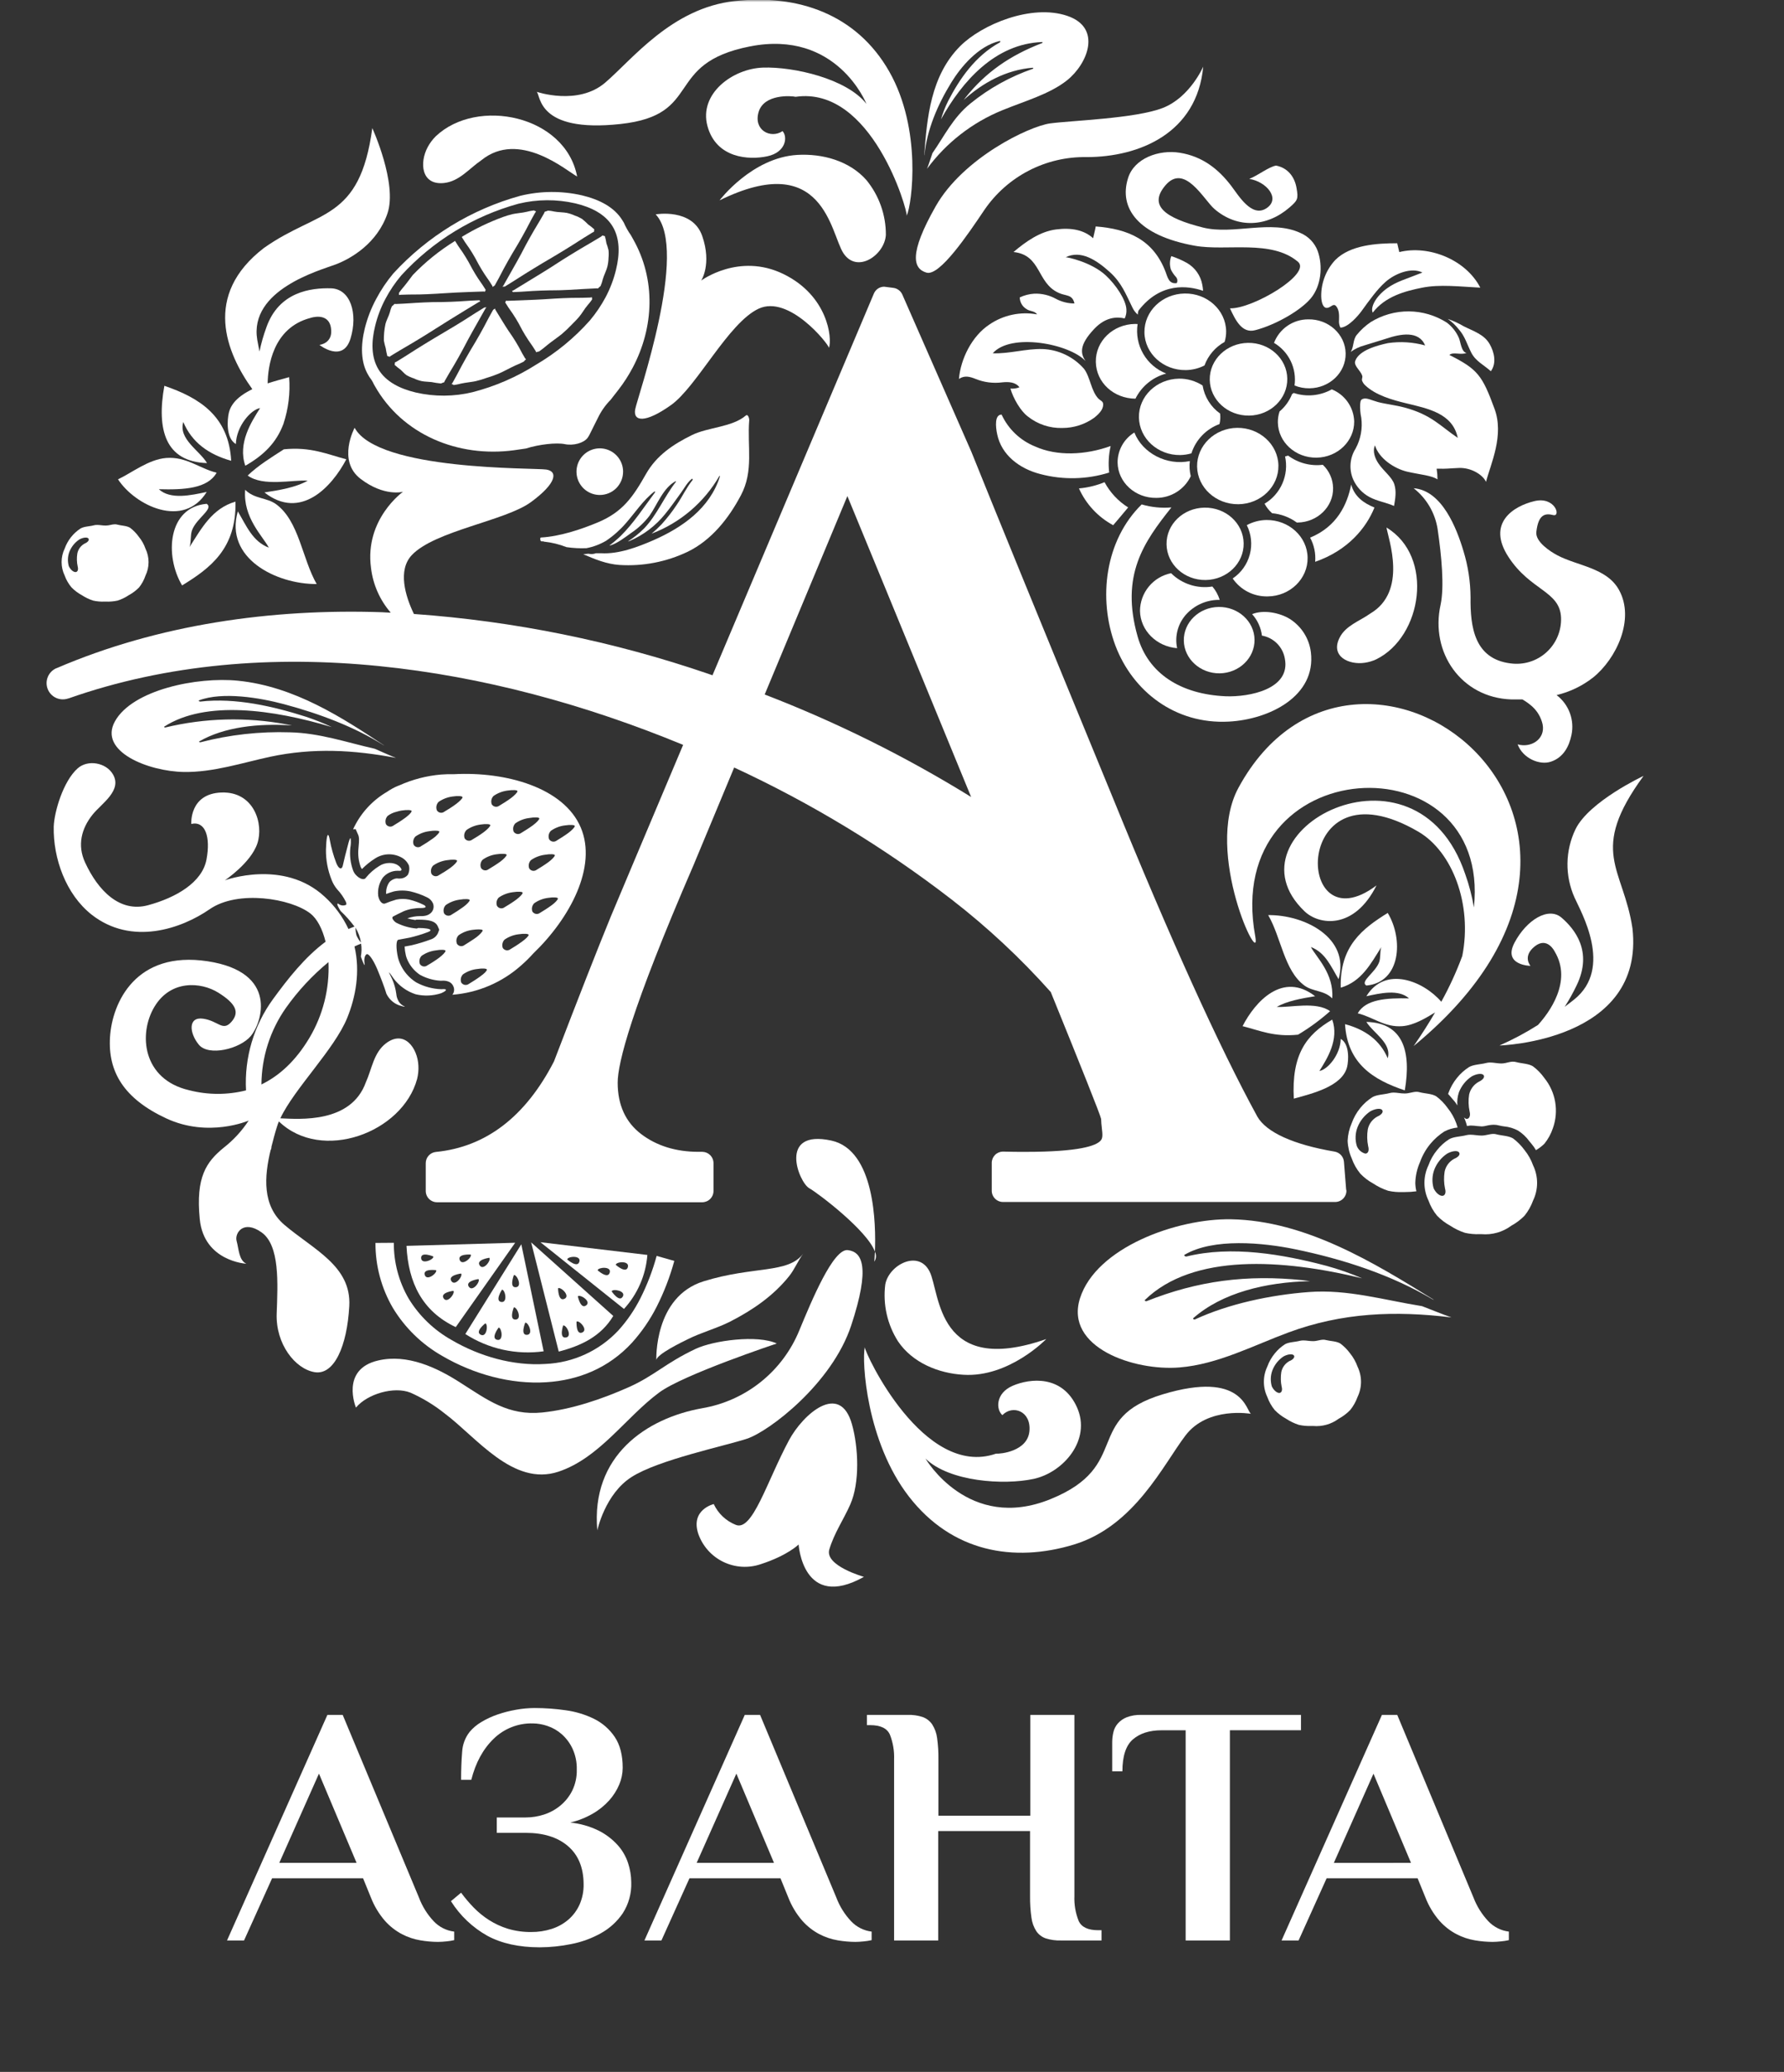 <svg width="423" height="491" viewBox="0 0 423 491" fill="none" xmlns="http://www.w3.org/2000/svg">
<rect x="0" y="0" width="423" height="491" fill="#333333" stroke="none"/>
<mask id="mask0_132_1142" style="mask-type:luminance" maskUnits="userSpaceOnUse" x="0" y="0" width="422" height="405">
<path d="M421.754 0H0.35V404.666H421.754V0Z" fill="white"/>
</mask>
<g mask="url(#mask0_132_1142)">
<path d="M293.656 186.671C285.292 202.045 299.164 230.236 297.63 221.889C289.519 177.755 353.749 174.786 349.473 215.041C349.026 212.359 348.338 209.723 347.422 207.164C335.732 172.442 289.632 197.242 309.344 215.983C312.742 219.228 321.082 220.42 326.378 209.825C306.578 224.745 306.229 179.508 336.324 197.105C344.364 201.818 349.149 214.312 346.716 226.553C345.333 230.287 343.671 233.909 341.743 237.393C337.476 232.444 328.415 228.809 323.978 236.086C327.303 235.364 331.611 234.359 334.094 236.597C328.755 236.483 323.831 236.784 321.925 240.134C325.6 241.034 328.309 243.526 332.552 243.177C335.286 242.949 337.938 241.327 340.266 239.932C338.774 242.496 337.095 245.14 335.189 247.89C400.693 194.029 321.601 135.245 293.656 186.671Z" fill="white"/>
<path d="M289.202 159.566C293.827 159.493 297.525 155.915 297.46 151.575C297.395 147.235 293.575 143.771 288.943 143.836C284.311 143.901 280.62 147.479 280.693 151.819C280.766 156.159 284.612 159.623 289.202 159.566Z" fill="white"/>
<path d="M289.202 142.157C288.846 140.995 288.254 139.918 287.466 138.993C285.702 139.274 283.894 139.136 282.193 138.586C280.492 138.038 278.944 137.097 277.675 135.837C275.608 136.249 273.745 137.362 272.402 138.988C271.059 140.613 270.317 142.652 270.301 144.761C270.383 149.434 274.244 153.222 279.104 153.604C278.791 152.139 278.844 150.62 279.258 149.181C279.673 147.742 280.436 146.427 281.479 145.353C282.479 144.319 283.68 143.502 285.009 142.951C286.337 142.402 287.765 142.131 289.202 142.157Z" fill="white"/>
<path d="M310.041 132.154C309.968 127.157 305.58 123.173 300.259 123.23C298.639 123.261 297.051 123.678 295.626 124.447C296.703 126.6 296.958 129.073 296.34 131.4C295.724 133.728 294.278 135.749 292.276 137.086C293.195 138.427 294.434 139.518 295.879 140.26C297.326 141.001 298.934 141.372 300.558 141.338C305.88 141.297 310.13 137.143 310.041 132.154Z" fill="white"/>
<path d="M285.877 137.45C290.931 137.37 294.962 133.476 294.88 128.738C294.8 124 290.654 120.227 285.6 120.3C280.546 120.374 276.515 124.26 276.597 129.005C276.677 133.752 280.831 137.516 285.877 137.45Z" fill="white"/>
<path d="M316.085 115.645C316.065 114.612 315.841 113.594 315.423 112.65C315.005 111.705 314.403 110.854 313.652 110.145C310.732 110.504 307.787 109.725 305.427 107.971C305.191 108.027 304.948 108.108 304.704 108.173C305.167 110.314 304.947 112.546 304.073 114.555C303.2 116.564 301.718 118.248 299.837 119.369C300.294 120.223 300.901 120.987 301.63 121.624C303.746 121.814 305.771 122.577 307.486 123.831C307.54 123.835 307.595 123.835 307.649 123.831C312.37 123.774 316.159 120.099 316.085 115.645Z" fill="white"/>
<path d="M283.841 110.567C283.93 115.556 288.311 119.547 293.632 119.491C298.953 119.434 303.204 115.296 303.122 110.315C303.042 105.334 298.654 101.334 293.34 101.391C288.027 101.448 283.759 105.602 283.841 110.567Z" fill="white"/>
<path d="M274.179 117.989C275.886 117.99 277.557 117.508 279.001 116.599C280.445 115.691 281.603 114.392 282.34 112.854C282.055 111.681 281.981 110.467 282.12 109.268C276.645 110.395 270.91 107.41 268.963 102.494C267.745 103.241 266.739 104.29 266.042 105.539C265.347 106.788 264.984 108.195 264.989 109.625C265.069 114.314 269.175 118.062 274.179 117.989Z" fill="white"/>
<path d="M315.776 92.271C314.414 93.033 312.906 93.502 311.351 93.649C309.797 93.795 308.23 93.616 306.748 93.123L306.351 93.407C305.717 94.999 304.7 96.41 303.39 97.512C303.113 98.349 302.978 99.227 302.991 100.108C303.065 104.789 307.177 108.529 312.166 108.456C317.155 108.383 321.139 104.521 321.09 99.849C321.032 98.207 320.5 96.617 319.557 95.272C318.614 93.927 317.301 92.884 315.776 92.271Z" fill="white"/>
<path d="M285.146 91.355C283.478 90.275 281.527 89.71 279.541 89.733C274.203 89.822 269.96 93.935 270.049 98.916C270.139 103.898 274.511 107.905 279.833 107.84C280.733 107.822 281.627 107.686 282.493 107.435C283.003 105.85 283.867 104.401 285.019 103.2C286.173 101.998 287.583 101.074 289.145 100.498C289.355 99.683 289.405 98.834 289.291 98C288.195 97.22 287.266 96.232 286.554 95.092C285.843 93.951 285.364 92.681 285.146 91.355Z" fill="white"/>
<path d="M310.188 75.681C308.431 75.678 306.714 76.21 305.265 77.205C303.817 78.2 302.705 79.612 302.077 81.254C303.795 82.269 305.174 83.769 306.039 85.567C306.906 87.364 307.22 89.379 306.944 91.355C308.069 91.813 309.274 92.039 310.489 92.02C315.306 91.955 319.143 88.239 319.063 83.729C318.981 79.218 314.99 75.583 310.188 75.681Z" fill="white"/>
<path d="M286.841 90C286.923 94.762 291.099 98.551 296.17 98.486C301.24 98.421 305.296 94.494 305.223 89.732C305.149 84.97 300.965 81.173 295.894 81.254C290.824 81.335 286.768 85.246 286.841 90Z" fill="white"/>
<path d="M280.895 69.555C275.55 69.636 271.282 73.758 271.356 78.78C271.429 83.801 275.842 87.793 281.187 87.704C282.72 87.68 284.226 87.305 285.591 86.608C286.462 84.237 288.155 82.256 290.361 81.027C290.615 80.202 290.739 79.342 290.727 78.479C290.637 73.474 286.241 69.474 280.895 69.555Z" fill="white"/>
<path d="M269.125 76.767C263.9 76.84 259.748 80.823 259.829 85.756C259.91 90.689 264.104 94.445 269.223 94.477C269.944 93.022 270.969 91.737 272.228 90.71C273.488 89.683 274.951 88.937 276.523 88.522C274.226 87.632 272.301 85.983 271.067 83.851C269.831 81.718 269.362 79.228 269.733 76.791C269.53 76.784 269.328 76.759 269.125 76.767Z" fill="white"/>
<path d="M291.343 171.005C300.972 170.51 312.118 164.96 310.813 154.528C310.611 152.929 310.058 151.395 309.192 150.036C308.327 148.676 307.171 147.525 305.807 146.666C303.471 145.223 299.618 144.42 296.884 145.539C298.167 146.953 298.981 148.73 299.213 150.626C300.57 150.863 301.821 151.513 302.794 152.49C303.767 153.465 304.415 154.719 304.647 156.077C306.059 163.322 296.227 165.213 290.63 165.002C279.922 164.532 272.232 159.598 269.742 150.854C265.613 136.323 271.201 128.454 277.757 120.244C275.381 120.45 272.987 120.21 270.699 119.538C262.019 128.032 260.284 141.815 264.469 152.986C268.574 163.841 278.657 171.679 291.343 171.005Z" fill="white"/>
<path d="M320.368 114.833C319.469 119.53 316.994 124.811 310.634 127.407C311.584 129.159 312 131.15 311.835 133.135C319.622 130.441 323.962 125.071 325.893 120.276C323.273 119.205 321.18 117.68 320.368 114.833Z" fill="white"/>
<path d="M263.942 124.464C265.353 122.841 266.375 121.567 267.494 120.253C265.139 118.779 263.21 116.715 261.897 114.266C259.962 115.066 257.916 115.564 255.829 115.742C257.495 119.466 260.349 122.532 263.942 124.464Z" fill="white"/>
<path d="M246.767 112.367C252.104 113.763 257.726 113.631 262.992 111.985C262.756 109.885 262.874 107.759 263.341 105.698C257.337 107.872 250.581 108.132 245.445 105.811C241.925 104.4 239.077 101.695 237.487 98.25C235.808 98.25 236.052 101.098 236.434 102.883C237.455 107.872 241.787 111.117 246.767 112.367Z" fill="white"/>
<path d="M343.658 84.118C344.583 83.307 346.342 84.216 347.714 83.631C346.481 83.437 346.302 80.922 345.905 80.054C345.276 78.625 344.29 77.382 343.041 76.444C340.35 74.731 337.231 73.812 334.042 73.791C330.852 73.771 327.721 74.651 325.008 76.33C323.755 77.177 322.635 78.204 321.682 79.38C320.766 80.516 321.034 82.147 320.28 83.388C321.236 82.689 322.314 82.172 323.459 81.863C325.277 81.295 326.891 80.824 328.724 80.24C332.098 79.105 336.422 78.301 337.915 81.863C335.041 81.066 332.032 80.878 329.081 81.311C326.647 81.839 322.218 82.974 321.333 85.546C320.929 86.698 322.64 87.809 323.005 89.083C323.11 89.465 322.827 89.838 322.964 90.219C323.133 90.668 323.412 91.066 323.775 91.379C326.21 93.651 330.062 94.762 333.29 95.541C338.71 96.847 344.445 97.975 345.645 103.767C341.435 100.92 339.415 98.299 333.063 96.588C330.84 95.987 328.642 95.776 326.736 95.281C325.203 94.851 324.189 94.3 323.369 94.47C322.55 94.64 322.608 95.087 322.502 95.76C322.451 96.849 322.541 97.939 322.77 99.005C323.108 101.52 322.637 104.078 321.423 106.307C320.74 107.385 320.332 108.614 320.232 109.886C320.132 111.158 320.342 112.436 320.847 113.608C321.64 115.402 323.01 116.879 324.741 117.802C326.525 118.76 328.7 119.084 330.541 119.903C330.825 118.192 331.149 116.472 330.598 114.76C330.046 113.048 328.116 111.701 326.883 109.892C326.03 108.651 325.382 106.972 326.015 105.536C326.923 108.578 330.533 111.077 333.778 111.807C336.835 112.497 339.456 112.667 340.843 113.608C340.839 112.758 340.772 111.909 340.64 111.069C343.39 111.125 343.074 111.012 345.921 110.898C348.769 110.785 351.543 112.448 352.346 114.184C353.441 109.941 356.727 103.159 354.333 96.798C351.453 88.953 350.366 87.493 343.658 84.118Z" fill="white"/>
<path d="M343.292 75.584C344.264 76.266 345.129 77.085 345.863 78.018C347.34 79.64 347.884 81.693 348.849 83.567C349.887 85.611 351.793 86.447 353.489 87.972C354.901 86.074 354.3 83.445 353.213 81.547C351.898 79.227 349.36 78.488 347.04 77.312C345.853 76.609 344.597 76.03 343.292 75.584Z" fill="white"/>
<path d="M314.738 72.954C315.622 72.824 316.173 71.745 316.856 72.613C317.537 73.481 317.537 74.682 317.495 75.859C317.441 76.429 317.533 77.004 317.764 77.53C317.836 77.651 317.886 77.651 318.023 77.627C319.865 77.408 322.192 74.601 322.833 73.717C324.707 71.129 326.533 68.557 328.511 66.813C330.791 64.784 334.718 63.276 337.265 64.59C333.208 66.213 331.18 66.683 328.942 68.281C326.136 70.285 324.886 72.865 325.486 74.09C328.456 70.228 333.151 68.979 337.248 68.168C341.345 67.356 345.911 67.9 350.99 68.168C347.567 61.515 338.766 58.01 331.781 59.738C331.619 59.041 331.457 58.351 331.286 57.645C326.418 57.645 320.164 58.043 316.604 61.612C314.427 63.949 313.233 67.035 313.269 70.228C313.311 71.818 313.765 73.1 314.738 72.954Z" fill="white"/>
<path d="M234.568 76.922C230.455 79.648 227.778 85.035 227.372 89.797C228.743 88.88 230.017 89.286 231.315 89.797C233.322 90.614 235.509 90.893 237.659 90.608C239.078 90.462 240.782 90.503 241.715 91.784C241.035 92.043 240.306 92.145 239.58 92.085C240.254 94.437 242.014 97.431 243.677 98.672C246.01 100.542 248.932 101.517 251.919 101.422C254.624 101.421 257.261 100.569 259.455 98.989C260.996 97.763 261.702 96.701 261.548 95.606C261.483 95.086 260.817 94.851 260.46 94.486C258.701 92.685 258.514 89.351 257.03 87.404C255.794 85.991 254.284 84.846 252.591 84.04C250.897 83.233 249.056 82.782 247.181 82.714C243.264 82.609 239.321 83.866 235.387 83.72C239.694 78.804 253.598 81.457 257.379 85.554C256.226 83.834 255.755 81.83 259.495 77.895C262.084 75.178 264.728 74.999 266.674 75.462C266.987 74.807 267.127 74.084 267.08 73.36C267.006 71.081 264.574 67.479 262.213 65.288C258.733 62.043 252.844 60.883 252.674 60.964C256.284 59.196 259.974 61.613 263.137 64.469C265.936 67.016 266.886 69.588 268.492 72.849C268.793 73.506 269.233 74.09 269.782 74.561C269.778 74.231 269.835 73.904 269.952 73.596C275.208 66.757 281.787 67.722 285.259 68.915C285.228 68.416 285.163 67.92 285.064 67.43C284.866 66.368 284.439 65.361 283.815 64.478C283.189 63.596 282.382 62.86 281.447 62.319C280.262 61.656 279.015 61.112 277.723 60.696C277.327 61.72 277.296 62.849 277.633 63.893C277.949 64.536 278.355 65.129 278.843 65.653C279.011 65.848 279.119 66.088 279.15 66.344C279.183 66.6 279.137 66.859 279.02 67.089C277.139 67.373 276.847 65.678 276.368 64.428C273.457 56.786 267.485 54.255 259.804 53.663C259.69 54.433 259.357 55.602 259.187 56.453C257.062 54.531 254.109 53.89 250.369 54.377C246.63 54.863 243.296 57.192 240.311 59.723C246.946 60.421 245.769 67.024 250.995 69.393C252.697 70.205 254.279 69.685 254.758 71.916C253.224 71.914 251.715 71.535 250.362 70.813C248.79 69.945 247.011 69.524 245.218 69.596C244.032 69.671 242.869 69.971 241.795 70.48C241.802 71.028 241.946 71.565 242.216 72.041C242.484 72.518 242.871 72.919 243.337 73.206C244.22 73.863 245.25 73.588 245.908 74.504C241.957 73.781 237.88 74.65 234.568 76.922Z" fill="white"/>
<path d="M267.471 42.2C265.224 49.274 269.774 55.821 283.354 58.247C290.833 59.569 301.428 56.689 307.754 62.036C311.097 64.851 297.022 73.239 291.636 73.069C292.942 75.876 294.475 79.056 297.59 78.253C302.392 77.028 308.379 73.604 310.813 70.684C313.246 67.763 313.724 63.082 312.435 59.48C312.078 58.526 311.529 57.654 310.823 56.919C310.117 56.184 309.269 55.601 308.331 55.205C301.378 51.959 292.415 55.732 285.203 53.915C276.28 51.667 272.281 48.747 276.28 43.985C280.847 38.508 285.438 47.376 287.97 49.542C293.428 54.223 300.405 53.785 305.719 49.193C307.705 47.473 307.876 47.157 307.413 44.52C306.951 41.883 305.329 39.766 302.546 39.239C300.705 39.612 298.41 41.51 296.212 42.395C300.268 43.019 303.755 47.092 300.268 49.363C296.779 51.635 293.672 46.321 291.928 44.041C288.943 40.115 285.138 37.056 279.72 36.196C274.755 35.401 268.923 37.519 267.471 42.2Z" fill="white"/>
<path d="M21.719 216.746C31.218 224.202 43.037 220.088 49.713 215.463C56.389 210.84 68.979 212.892 73.603 216.486C75.16 217.703 76.442 220.096 77.197 223.171C72.256 226.83 68.192 232.038 64.745 236.759C60.178 243.018 57.914 250.661 58.336 258.397C53.901 259.511 49.258 259.497 44.83 258.355C33.79 255.793 32.759 245.01 36.621 238.577C40.482 232.143 47.661 232.68 51.766 235.242C55.87 237.806 56.909 239.859 54.848 242.18C52.788 244.5 51.766 241.927 48.172 241.409C44.578 240.889 44.83 244.751 47.142 247.566C49.454 250.382 56.876 248.604 59.472 245.513C62.068 242.422 66.156 230.367 49.202 227.795C32.248 225.224 26.594 237.53 26.083 245.781C25.572 254.032 29.417 260.384 39.435 265.04C49.454 269.698 58.961 265.552 58.961 265.552C57.355 268.003 55.357 270.173 53.047 271.978C48.943 275.328 46.371 278.914 47.369 288.933C48.367 298.952 58.417 299.479 58.417 299.479C56.617 298.668 56.617 295.893 56.105 294.092C55.594 292.291 57.647 288.949 62.011 292.04C66.375 295.131 65.864 304.104 65.605 311.299C65.345 318.496 69.969 324.402 74.601 325.173C79.233 325.944 82.299 319.006 82.818 309.498C83.337 299.991 74.341 296.146 67.405 290.239C62.108 285.704 62.668 278.783 64.161 272.561C64.301 272.315 64.371 272.033 64.363 271.75C64.769 270.128 65.175 268.586 65.629 267.151C65.765 266.675 65.93 266.209 66.124 265.754C76.28 275.547 95.457 268.424 98.896 255.703C99.157 254.672 99.261 253.609 99.204 252.548C99.018 248.345 95.846 243.956 91.514 247.249C88.586 249.481 88.18 253.326 86.752 256.465C83.24 266.266 70.999 265.203 66.473 265.017C69.782 257.975 79.314 248.646 82.331 241.205C84.311 236.338 85.463 230.285 84.051 224.29C84.57 224.055 85.089 223.804 85.617 223.617C85.775 224.632 85.756 225.667 85.56 226.676C85.755 227.227 85.925 227.689 86.071 228.022C86.395 228.793 86.549 228.923 86.428 228.249C86.266 227.276 86.501 226.319 86.955 226.124C87.409 225.929 88.464 227.398 89.316 229.37L89.454 229.678C90.265 231.616 91.181 234.042 91.53 235.202C91.53 235.307 91.595 235.413 91.628 235.51C92.234 236.766 93.3 237.739 94.605 238.228C95.513 238.52 96 238.626 95.968 238.561C95.935 238.496 95.83 238.447 95.578 238.333C94.973 237.987 94.51 237.439 94.272 236.784C94.106 236.4 94.005 235.992 93.972 235.575C93.816 234.379 93.494 233.211 93.015 232.103C92.877 231.787 92.739 231.503 92.601 231.235C92.49 231.037 92.39 230.835 92.301 230.626C92.106 230.173 92.479 230.626 93.307 231.86C94.627 233.628 96.464 234.944 98.563 235.624C100.56 236.097 102.648 236.01 104.599 235.373C105.41 235.015 105.799 234.739 105.726 234.561C105.653 234.383 105.321 234.374 104.68 234.423C102.579 234.36 100.523 233.804 98.677 232.8C96.929 231.698 95.566 230.078 94.775 228.169C94.603 227.764 94.465 227.346 94.361 226.918C93.867 224.704 93.899 222.805 94.451 222.7L97.176 222.19C98.631 221.849 100.062 221.412 101.459 220.883C101.946 220.696 102.133 220.534 102.076 220.397C101.954 220.112 100.9 219.917 99.139 219.91L98.977 219.982L98.815 220.047C97.118 219.906 95.464 219.434 93.948 218.66C93.586 218.435 93.289 218.119 93.088 217.744C92.982 217.5 93.023 217.281 93.226 217.184C93.656 216.948 94.791 216.373 95.74 215.934C97.014 215.423 98.376 215.171 99.748 215.188C100.608 215.188 101.013 215.058 100.908 214.814C100.789 214.628 100.612 214.485 100.405 214.409C99.33 213.875 98.198 213.465 97.03 213.185C96.019 212.976 94.975 212.976 93.964 213.185C93.073 213.439 92.198 213.744 91.344 214.101C90.817 214.312 90.249 213.882 89.908 213.086C89.799 212.826 89.72 212.554 89.673 212.275C89.504 210.756 89.896 209.227 90.776 207.975C91.21 207.455 91.757 207.037 92.375 206.756C92.993 206.475 93.666 206.338 94.345 206.353C95.043 206.443 95.319 206.264 95.156 205.916C94.982 205.587 94.728 205.308 94.418 205.103C93.347 204.292 91.336 204.292 89.957 205.202C88.741 205.944 87.66 206.887 86.76 207.992C86.371 208.649 85.276 208.333 84.327 207.286C84.071 206.991 83.868 206.653 83.727 206.289C83.092 204.554 82.868 202.696 83.07 200.86C83.204 200.144 83.229 199.411 83.143 198.687C83.061 198.492 82.883 198.833 82.615 199.781C82.104 201.681 81.504 204.058 81.293 205.071C81.082 206.085 80.482 206.028 79.922 204.934C79.865 204.812 79.8 204.674 79.736 204.52C79.049 202.73 78.53 200.881 78.186 198.995C78.137 198.68 78.058 198.37 77.951 198.07C77.643 197.341 77.367 198.557 77.286 201.315C77.251 203.8 77.714 206.265 78.648 208.567C78.955 209.355 79.388 210.087 79.93 210.734C80.757 211.611 81.451 212.603 81.991 213.68C82.153 214.053 82.177 214.32 82.047 214.417C81.769 214.549 81.46 214.602 81.153 214.568C80.847 214.536 80.555 214.419 80.312 214.23C79.946 213.979 79.898 214.23 80.117 214.734C80.302 215.124 80.51 215.504 80.741 215.869C81.948 217.009 83.055 218.249 84.051 219.577C83.564 219.739 83.094 219.958 82.623 220.153C81.259 217.241 79.329 214.629 76.945 212.47C67.211 203.474 53.315 208.617 53.315 208.617C53.315 208.617 59.48 204.503 61.021 199.88C62.563 195.255 60.251 187.556 52.544 187.807C44.838 188.059 45.357 195.255 45.357 195.255C48.691 194.492 49.981 198.346 48.951 203.733C47.92 209.119 41.755 212.722 35.079 214.523C28.403 216.324 23.252 211.067 20.17 204.374C18.296 200.318 19.285 196.342 21.979 193.016C24.047 190.428 29.06 187.337 26.765 183.475C25.142 180.717 20.835 179.938 18.418 182.079C14.97 185.146 12.877 192.367 12.739 195.871C12.585 203.432 15.619 211.927 21.719 216.746ZM85.592 223.366C85.153 222.861 84.795 222.292 84.53 221.678C84.377 221.07 84.292 220.447 84.278 219.82C84.944 220.905 85.39 222.109 85.592 223.366ZM73.343 245.992C70.099 251.411 66.262 254.916 61.987 256.993C62.03 250.503 64.051 244.181 67.779 238.87C70.65 234.812 74.049 231.156 77.886 227.998C78.159 234.311 76.58 240.565 73.343 245.992Z" fill="white"/>
<path d="M147.089 29.39C166.971 27.24 157.156 15.055 177.817 10.999C198.478 6.942 205.438 24.62 205.438 24.62C200.79 18.641 188.143 15.777 180.916 16.02C173.688 16.264 165.673 22.227 167.742 29.869C169.81 37.511 177.549 37.982 181.946 37.032C186.342 36.083 186.813 32.498 185.556 31.07C182.717 32.976 178.588 30.826 179.878 26.526C181.167 22.227 187.624 22.697 188.654 22.941C206.736 20.32 215.254 49.932 214.985 51.132C216.275 48.261 218.604 30.591 210.857 16.97C203.11 3.348 189.173 -1.422 174.2 0.249C159.225 1.921 149.928 14.098 143.471 19.606C137.013 25.115 127.247 21.756 127.247 21.756C128.245 22.47 127.206 31.54 147.089 29.39Z" fill="white"/>
<path d="M210.045 55.65C210.061 50.918 208.429 46.329 205.43 42.67C201.374 38.086 194.998 36.374 189.076 36.707C178.254 37.348 170.613 47.48 170.613 47.48C195.362 35.311 196.904 55.269 199.962 59.974C203.215 64.972 209.786 60.412 210.045 55.65Z" fill="white"/>
<path d="M219.682 64.608C222.798 65.516 229.539 55.489 233.383 49.778C236.07 45.837 239.694 42.627 243.93 40.436C248.165 38.245 252.879 37.143 257.646 37.227C270.147 37.227 283.84 31.548 285.292 15.785C285.292 15.785 282.161 23.087 275.672 25.593C269.181 28.101 254.045 28.563 248.999 29.244C243.953 29.926 228.363 37.455 221.873 48.861C215.384 60.267 216.559 63.699 219.682 64.608Z" fill="white"/>
<path d="M254.654 366.019C269.011 361.63 275.809 347.109 281.098 340.165C286.388 333.219 296.624 335.045 296.624 335.045C295.473 334.469 294.775 324.677 275.712 330.421C256.649 336.164 268.557 347.352 249.089 355.262C229.62 363.172 219.44 345.648 219.44 345.648C225.118 351.165 238.048 351.985 245.082 350.468C252.114 348.951 258.831 341.235 255.36 333.503C251.887 325.773 244.221 326.624 240.108 328.4C235.996 330.177 236.159 334.08 237.675 335.353C240.108 332.831 244.538 334.388 244.084 339.166C243.63 343.945 237.229 344.569 236.159 344.488C218.961 350.435 205.025 320.563 205.049 319.25C204.327 322.495 205.39 341.632 215.546 354.694C225.702 367.755 240.312 370.376 254.654 366.019Z" fill="white"/>
<path d="M180.38 370.676C186.756 368.615 189.36 366.011 189.36 366.011C189.36 366.011 190.333 381.799 204.845 373.678C204.845 373.678 195.485 371.057 196.637 367.188C197.788 363.318 200.003 360.138 201.584 356.576C203.937 351.294 203.523 342.947 202.014 337.551C199.159 327.322 190.381 335.166 187.097 341.267C181.799 351.117 178.401 363.082 174.41 361.338C172.126 360.416 170.276 358.662 169.234 356.43C169.234 356.43 163.636 357.737 165.584 363.529C166.615 366.426 168.746 368.801 171.516 370.139C174.285 371.476 177.469 371.669 180.38 370.676Z" fill="white"/>
<path d="M228.444 325.79C239.257 326.463 248.074 317.327 248.074 317.327C222.027 326.406 222.928 306.424 220.445 301.386C217.809 295.999 210.711 299.764 209.9 304.42C209.31 309.133 210.389 313.903 212.95 317.904C216.365 322.933 222.514 325.457 228.444 325.79Z" fill="white"/>
<path d="M149.79 349.996C156.126 345.94 171.968 342.647 177.136 340.935C182.303 339.223 197.253 327.954 201.828 314.098C206.403 300.242 204.465 296.656 201.017 296.25C197.57 295.844 192.443 308.216 189.53 315.258C187.576 320.044 184.433 324.25 180.399 327.481C176.365 330.712 171.572 332.86 166.476 333.723C153.319 336.067 140.031 344.959 141.63 362.677C141.613 362.669 143.463 353.98 149.79 349.996Z" fill="white"/>
<path d="M155.624 322.365C155.559 320.986 161.861 317.968 163.078 317.367C166.323 315.745 169.884 314.828 173.121 313.189C178.418 310.488 183.382 307.089 187.114 302.416C188.444 300.745 189.222 298.733 190.456 297.077C186.879 301.889 178.702 299.958 166.835 303.641C154.966 307.325 155.624 322.365 155.624 322.365Z" fill="white"/>
<path d="M370.136 146.384C370.19 147.922 369.907 149.453 369.308 150.869C368.708 152.286 367.806 153.555 366.665 154.586C365.523 155.617 364.169 156.387 362.699 156.839C361.229 157.291 359.677 157.417 358.154 157.207C349.612 156.152 348.59 148.607 348.679 141.565C348.656 137.856 348.093 134.169 347.008 130.622C345.386 125.186 341.929 116.229 335.189 115.702C338.239 118.088 340.27 121.545 340.867 125.372C341.809 131.749 342.49 139.075 341.573 143.318C339.067 154.594 346.44 165.344 358.341 165.749H359.516H360.968C361.844 166.246 362.66 166.839 363.403 167.518C364.582 168.625 365.405 170.061 365.763 171.639C366.476 175.177 362.989 177.318 359.841 176.393C361.09 179.736 365.057 181.382 367.694 180.514C370.712 179.525 372.042 176.864 372.601 174.21C372.977 172.458 372.845 170.634 372.222 168.953C371.598 167.272 370.508 165.803 369.081 164.72C372.247 163.968 375.212 162.537 377.769 160.525C383.252 156.095 387.706 146.733 383.884 139.813C380.973 134.531 374.045 134.134 369.218 131.57C367.596 130.702 364.019 128.406 364.278 126.07C364.749 121.827 366.404 121.592 368.285 122.062C370.168 122.533 368.756 117.576 363.8 118.76C358.843 119.945 352.443 123.953 357.667 131.984C362.891 140.015 369.892 140.024 370.136 146.384Z" fill="white"/>
<path d="M196.564 82.423C197.335 80.102 196.304 70.091 185.775 64.948C175.245 59.804 166.257 66.489 166.257 66.489C166.257 66.489 168.821 62.636 166.509 55.943C164.197 49.25 155.468 50.799 155.468 50.799C163.426 59.277 151.097 94.21 150.601 97.042C150.107 99.873 152.913 100.384 159.078 96.011C165.244 91.639 172.69 76.492 179.885 73.15C187.08 69.807 196.304 81.392 196.564 82.423Z" fill="white"/>
<path d="M147.739 111.765C147.736 110.673 147.412 109.606 146.803 108.698C146.195 107.791 145.332 107.084 144.322 106.667C143.313 106.25 142.202 106.142 141.132 106.356C140.06 106.57 139.076 107.097 138.304 107.87C137.533 108.643 137.008 109.627 136.795 110.699C136.582 111.77 136.693 112.881 137.11 113.89C137.53 114.899 138.238 115.761 139.146 116.368C140.055 116.974 141.121 117.298 142.214 117.298C142.94 117.299 143.66 117.157 144.331 116.879C145.002 116.601 145.612 116.194 146.126 115.68C146.638 115.165 147.046 114.555 147.322 113.883C147.599 113.212 147.74 112.492 147.739 111.765Z" fill="white"/>
<path d="M105.272 43.368C108.922 42.987 111.275 39.912 114.13 37.973C123.053 30.753 134.199 40.358 136.843 41.834C134.078 27.305 113.116 22.997 103.317 32.302C102.564 33.051 101.924 33.907 101.419 34.841C99.423 38.541 99.861 43.944 105.272 43.368Z" fill="white"/>
<path d="M324.894 145.402C322.364 147.211 319.046 148.225 317.594 151.187C315.436 155.567 319.832 157.62 323.589 157.06C324.532 156.927 325.451 156.654 326.313 156.248C337.225 150.903 340.153 131.911 328.748 125.015C329.185 127.749 333.817 140.153 324.894 145.402Z" fill="white"/>
<path d="M389.701 183.872C389.701 183.872 376.811 189.884 373.566 196.504C372.349 199.029 371.699 201.789 371.66 204.592C371.623 207.395 372.199 210.173 373.347 212.729C374.799 216.014 382.627 229.384 373.234 236.872C372.479 237.473 371.742 238.04 371.004 238.585C372.062 236.938 373.016 235.225 373.858 233.457C377.704 225.458 373.364 220.152 370.265 217.475C367.165 214.798 361.974 217.978 359.112 223.38C356.248 228.784 362.891 228.89 362.891 228.89C362.891 228.89 360.903 226.65 363.905 224.265C366.906 221.88 368.634 225.506 368.634 225.506C372.901 232.614 367.207 240.109 364.668 242.892C361.752 244.741 358.702 246.368 355.542 247.759C355.542 247.759 390.058 246.843 387.072 220.022C384.924 205.598 376.519 201.883 389.701 183.872Z" fill="white"/>
<path d="M176.844 98.47C173.599 101.253 167.921 101.212 164.084 103.094C159.646 105.276 155.664 107.905 153.14 112.375C150.059 117.827 147.592 121.348 141.784 123.782C137.728 125.485 132.674 127.14 128.278 127.376C128.083 127.376 128.091 127.692 128.107 127.814C128.124 127.935 128.107 127.895 128.107 127.935C128.107 127.976 128.229 128.276 128.375 128.284H128.87C128.87 128.325 128.935 128.357 128.975 128.357C130.813 128.548 132.617 128.987 134.338 129.663C135.897 129.89 137.475 129.971 139.05 129.906C140.701 129.592 142.284 128.993 143.731 128.138C145.46 126.967 147.029 125.573 148.395 123.993C150.586 121.494 152.541 118.484 155.178 116.464C155.29 116.383 155.347 116.634 155.298 116.691C152.711 120.147 150.229 123.993 147.187 126.994C146.332 127.815 145.428 128.582 144.477 129.29L144.745 129.242C146.44 128.73 148.273 127.286 149.66 126.297C151.313 125.189 152.773 123.819 153.985 122.24C155.85 119.595 157.229 115.612 160.19 114.038C160.263 114.038 160.304 114.136 160.263 114.184C157.521 117.673 155.809 121.989 152.751 125.201C151.577 126.382 150.273 127.427 148.866 128.317C149.012 128.268 149.158 128.236 149.304 128.195C152.579 126.787 155.462 124.601 157.7 121.826C159.038 120.204 160.222 118.476 161.455 116.788C162.267 115.669 162.964 114.306 164.059 113.462C164.189 113.365 164.286 113.673 164.214 113.754C162.794 115.499 161.779 117.697 160.507 119.555C159.411 121.219 158.188 122.795 156.847 124.268C156.105 125.042 155.323 125.776 154.504 126.467C161.28 123.895 166.959 119.06 170.582 112.781C170.638 112.675 170.712 112.87 170.695 112.927C168.31 120.488 161.731 125.031 154.941 128.017C151.194 129.64 146.724 131.343 142.555 131.107C142.133 131.107 141.744 131.107 141.305 131.107C140.74 131.319 140.125 131.359 139.537 131.221L138.287 131.334C141.03 132.527 143.805 133.671 146.878 133.882C152.451 134.236 158.023 133.158 163.061 130.751C168.667 128.025 172.731 122.922 175.659 117.405C178.767 111.556 177.144 105.885 177.647 99.557C177.672 99.184 177.355 98.024 176.844 98.47Z" fill="white"/>
<path d="M91.457 82.512C91.547 83.135 91.672 83.752 91.831 84.361C91.831 84.434 92.033 84.41 92.115 84.434C92.196 84.459 92.244 84.564 92.358 84.54C92.471 84.516 92.593 84.377 92.723 84.296C96.178 82.179 96.227 82.252 99.691 80.135C103.155 78.017 103.13 77.952 106.594 75.811C110.058 73.669 110.066 73.677 113.538 71.567C113.652 71.503 113.806 71.478 113.854 71.421C113.903 71.365 113.854 71.324 113.757 71.292C113.66 71.259 113.757 71.146 113.635 71.154C110.391 71.275 110.277 71.389 106.992 71.519C103.706 71.649 103.747 71.519 100.502 71.673C97.257 71.827 97.152 71.908 93.85 72.046C93.737 72.046 93.639 71.981 93.526 72.046C93.412 72.111 93.331 72.241 93.234 72.338C93.136 72.436 92.958 72.501 92.909 72.606C92.455 73.644 92.658 73.482 92.22 74.65C91.985 75.291 91.595 76.029 91.409 76.727C91.123 78.038 90.992 79.378 91.019 80.719C91.133 81.324 91.279 81.922 91.457 82.512Z" fill="white"/>
<path d="M94.621 69.905C94.678 69.905 94.865 69.864 94.978 69.856C98.264 69.726 98.223 69.856 101.468 69.71C104.713 69.564 104.81 69.491 108.112 69.329C111.413 69.166 111.405 69.207 114.699 69.077C114.804 69.077 114.869 69.15 114.942 69.126C115.015 69.102 115.039 68.988 115.056 68.907C115.072 68.826 115.193 68.753 115.153 68.68C113.968 66.741 113.839 66.83 112.662 64.883C111.486 62.936 111.6 62.863 110.415 60.932C109.231 59.001 109.093 59.074 107.917 57.127C107.917 57.127 107.917 57.127 107.917 57.079C104.235 59.347 100.855 62.073 97.858 65.191C97.38 65.824 96.909 66.473 96.471 67.033C95.449 68.371 95.449 68.193 94.621 69.385C94.54 69.483 94.621 69.556 94.621 69.637C94.621 69.718 94.557 69.905 94.621 69.905Z" fill="white"/>
<path d="M111.883 78.829C113.505 75.957 113.505 75.966 115.127 73.077C115.184 72.996 115.338 72.891 115.33 72.85C115.322 72.81 115.192 72.85 115.079 72.85C114.965 72.85 114.908 72.85 114.795 72.899C111.339 75.008 111.38 75.097 107.908 77.207C104.436 79.316 104.395 79.259 100.923 81.385C97.451 83.51 97.492 83.583 94.02 85.709C93.89 85.79 93.72 85.823 93.639 85.912C93.558 86.001 93.639 86.09 93.639 86.188C93.639 86.285 93.517 86.415 93.574 86.472C94.027 86.883 94.504 87.267 95.002 87.624C95.423 87.989 95.813 88.484 96.316 88.857C96.881 89.194 97.482 89.466 98.109 89.668C98.723 89.958 99.368 90.178 100.031 90.325C100.761 90.463 101.653 90.463 102.319 90.544C103.048 90.694 103.784 90.805 104.525 90.877C104.639 90.877 104.793 90.763 104.914 90.722C105.045 90.695 105.173 90.655 105.296 90.601C105.393 90.52 105.377 90.398 105.442 90.301C107.064 87.429 107.178 87.429 108.784 84.557C110.39 81.685 110.276 81.717 111.883 78.829Z" fill="white"/>
<path d="M114.26 63.974C115.445 65.921 115.575 65.832 116.751 67.771C116.799 67.844 116.751 67.957 116.791 67.982C116.832 68.006 116.954 67.885 117.043 67.828C117.132 67.771 117.262 67.722 117.319 67.633C118.941 64.753 118.803 64.761 120.426 61.889C122.048 59.017 122.161 59.025 123.776 56.154C125.39 53.282 125.268 53.273 126.891 50.402C126.948 50.296 127.094 50.182 127.094 50.101C127.094 50.02 126.907 50.036 126.818 50.004C126.729 49.972 126.737 49.85 126.607 49.866C125.35 50.02 125.479 50.109 124.027 50.361C123.216 50.499 122.405 50.556 121.488 50.751C120.753 50.932 120.027 51.151 119.314 51.408C115.924 52.642 112.664 54.208 109.58 56.081C109.58 56.129 109.499 56.194 109.523 56.227C110.707 58.173 110.845 58.084 112.022 60.023C113.198 61.962 113.076 62.035 114.26 63.974Z" fill="white"/>
<path d="M128.691 64.558C125.228 66.691 125.22 66.675 121.74 68.809C121.626 68.882 121.472 68.89 121.431 68.947C121.391 69.004 121.431 69.052 121.521 69.085C121.61 69.117 121.521 69.231 121.65 69.223C124.944 69.101 125.001 68.987 128.286 68.866C131.571 68.744 131.531 68.866 134.816 68.695C138.102 68.525 138.167 68.468 141.467 68.33C141.589 68.33 141.679 68.395 141.801 68.33C141.922 68.265 141.996 68.127 142.084 68.046C142.173 67.965 142.36 67.868 142.4 67.77C142.887 66.626 142.692 66.797 143.147 65.515C143.398 64.826 143.795 64.006 143.999 63.243C144.174 62.551 144.269 61.84 144.283 61.126C144.352 60.514 144.352 59.896 144.283 59.285C144.151 58.734 143.985 58.192 143.788 57.662C143.702 57.098 143.584 56.54 143.431 55.991C143.431 55.91 143.22 55.942 143.147 55.918C143.074 55.893 143.017 55.78 142.896 55.804C142.774 55.828 142.66 55.974 142.547 56.056C139.075 58.165 139.026 58.1 135.562 60.218C132.098 62.335 132.155 62.424 128.691 64.558Z" fill="white"/>
<path d="M122.607 61.922C120.984 64.802 120.984 64.794 119.362 67.666C119.305 67.763 119.151 67.869 119.151 67.918C119.151 67.966 119.297 67.918 119.403 67.918C119.508 67.918 119.581 67.918 119.686 67.918C123.158 65.784 123.118 65.719 126.582 63.602C130.045 61.484 130.085 61.549 133.565 59.423C137.045 57.298 136.99 57.225 140.461 55.107C140.583 55.034 140.769 54.986 140.842 54.897C140.916 54.807 140.842 54.71 140.842 54.629C140.842 54.548 140.964 54.402 140.907 54.345C140.442 53.926 139.952 53.536 139.439 53.177C139.014 52.737 138.561 52.326 138.085 51.943C137.523 51.582 136.918 51.293 136.284 51.084C135.673 50.804 135.034 50.591 134.378 50.451C133.647 50.313 132.796 50.313 132.113 50.232C130.865 50.086 131.092 49.988 129.948 49.915C129.835 49.915 129.672 50.029 129.559 50.061C129.445 50.094 129.275 50.11 129.169 50.191C129.064 50.272 129.088 50.394 129.032 50.499C127.409 53.363 127.296 53.371 125.681 56.235C124.067 59.099 124.213 59.05 122.607 61.922Z" fill="white"/>
<path d="M140.34 70.473C140.275 70.424 140.096 70.473 139.983 70.513C136.69 70.643 136.738 70.513 133.494 70.659C130.249 70.805 130.152 70.886 126.842 71.033C123.532 71.179 123.548 71.154 120.255 71.292C120.158 71.292 120.085 71.219 120.012 71.252C119.939 71.284 119.914 71.381 119.898 71.471C119.882 71.56 119.76 71.625 119.801 71.69C120.977 73.629 121.115 73.547 122.299 75.478C123.484 77.409 123.354 77.515 124.538 79.445C125.722 81.376 125.852 81.311 127.045 83.25C127.085 83.315 127.045 83.445 127.134 83.461C127.223 83.478 127.402 83.364 127.523 83.34C127.645 83.315 127.783 83.34 127.896 83.234C129.267 82.252 129.024 82.326 130.533 81.165C131.344 80.541 132.342 79.867 133.21 79.162C134.034 78.462 134.82 77.717 135.562 76.931C136.106 76.371 136.803 75.706 137.379 75C137.955 74.294 138.352 73.604 138.806 72.988C139.659 71.86 139.674 72.006 140.365 71C140.43 70.903 140.365 70.83 140.365 70.749C140.365 70.668 140.413 70.522 140.34 70.473Z" fill="white"/>
<path d="M124.53 84.954C123.346 83.015 123.476 82.934 122.291 81.003C121.107 79.072 121.001 79.129 119.793 77.198C118.584 75.267 118.608 75.259 117.416 73.328C117.416 73.255 117.416 73.133 117.416 73.117C117.416 73.101 117.246 73.207 117.164 73.271C117.083 73.336 116.937 73.377 116.897 73.474C115.274 76.338 115.404 76.33 113.782 79.21C112.159 82.09 112.046 82.082 110.432 84.954C108.817 87.826 108.931 87.818 107.309 90.698C107.26 90.795 107.106 90.917 107.114 91.006C107.122 91.095 107.3 91.063 107.373 91.095C107.446 91.127 107.471 91.249 107.601 91.241C108.866 91.071 108.744 90.981 110.229 90.73C111.04 90.584 111.908 90.519 112.8 90.324C113.714 90.102 114.616 89.831 115.502 89.513C116.489 89.221 117.459 88.871 118.406 88.466C119.395 88.037 120.385 87.477 121.277 87.047C122.9 86.236 122.729 86.446 124.149 85.708C124.279 85.643 124.344 85.505 124.417 85.416C124.49 85.327 124.684 85.23 124.717 85.14C124.749 85.051 124.53 85.019 124.53 84.954Z" fill="white"/>
<path d="M86.501 77.798C85.503 81.854 85.479 85.911 87.393 89.01L87.669 89.456C88.063 89.954 88.392 90.499 88.651 91.078L88.87 91.46C95.359 102.988 108.598 108.496 121.893 106.695L124.692 106.29C127.75 105.316 131.895 104.838 133.916 105.251C135.935 105.665 138.369 105 139.302 103.791C139.487 103.534 139.652 103.262 139.796 102.98C140.307 102.015 140.973 100.546 141.776 99.013C142.534 97.437 143.547 95.997 144.778 94.754L146.643 92.36C147.915 90.716 149.044 88.965 150.017 87.128C155.088 77.571 155.525 66.229 150.131 56.705L149.58 55.723C148.918 54.789 148.355 53.789 147.901 52.738L147.567 52.202C145.653 49.071 142.092 47.278 138.004 46.296C133.179 45.195 128.163 45.231 123.354 46.402C111.796 49.593 101.368 55.969 93.258 64.801C91.699 66.663 90.339 68.683 89.203 70.829C88.015 73.03 87.108 75.371 86.501 77.798ZM95.148 65.264C102.619 57.104 112.241 51.219 122.908 48.284C127.341 47.203 131.966 47.173 136.414 48.195C140.195 49.087 143.471 50.742 145.239 53.63C147.008 56.518 146.983 60.193 146.05 63.974C145.505 66.204 144.688 68.36 143.618 70.391C142.56 72.372 141.299 74.238 139.853 75.956C136.193 80.076 131.908 83.597 127.158 86.389C122.51 89.344 117.427 91.55 112.094 92.928C107.66 94.009 103.036 94.039 98.588 93.017C94.816 92.117 91.531 90.47 89.762 87.574C87.994 84.678 88.018 81.011 88.951 77.23C89.493 75.003 90.31 72.853 91.385 70.829C92.435 68.844 93.697 66.978 95.148 65.264Z" fill="white"/>
<path d="M102.157 222.619C100.655 223.181 99.118 223.647 97.557 224.014L95.935 224.314C95.973 225.022 96.074 225.725 96.235 226.416C96.311 226.729 96.414 227.036 96.543 227.332C97.171 228.829 98.226 230.108 99.577 231.007C101.093 231.837 102.775 232.319 104.501 232.419C105.093 232.37 106.862 232.24 107.494 233.742C107.645 234.063 107.702 234.421 107.661 234.773C107.619 235.126 107.48 235.46 107.259 235.737C113.345 235.267 119.105 232.799 123.645 228.719C124.628 227.86 125.557 226.942 126.428 225.969C135.189 217.557 141.63 205.387 137.711 196.123C133.704 186.638 119.971 182.81 107.64 183.467C106.62 183.441 105.6 183.468 104.582 183.548C101.157 183.841 97.806 184.711 94.669 186.12C94.593 186.152 94.514 186.18 94.434 186.2C93.496 186.581 92.604 187.066 91.773 187.645C88.236 189.703 85.422 192.806 83.718 196.528L84.327 196.488L84.919 197.819C85.146 198.329 85.211 198.97 85 200.965C84.828 202.469 85.003 203.994 85.511 205.419C85.567 205.576 85.65 205.721 85.754 205.849C85.774 205.883 85.799 205.913 85.827 205.939C86.76 204.994 87.797 204.159 88.918 203.449C89.913 202.799 91.076 202.451 92.264 202.451C93.453 202.451 94.615 202.799 95.61 203.449C96.191 203.862 96.653 204.422 96.949 205.071C97.144 205.822 97.057 206.619 96.706 207.31C96.334 207.773 95.8 208.078 95.213 208.162C94.839 208.22 94.459 208.22 94.085 208.162C93.385 208.228 92.738 208.565 92.284 209.103C91.743 209.914 91.489 210.881 91.562 211.853C92.171 211.618 92.844 211.407 93.363 211.253C94.681 210.969 96.045 210.969 97.362 211.253C98.7 211.57 99.998 212.036 101.232 212.641C101.85 212.917 102.348 213.406 102.635 214.019C102.778 214.343 102.834 214.698 102.8 215.05C102.766 215.403 102.642 215.741 102.441 216.031C101.629 217.159 100.194 217.11 99.634 217.095C98.589 217.098 97.552 217.28 96.568 217.63C97.197 217.803 97.836 217.935 98.482 218.027L98.693 217.938H99.09C101.638 217.938 103.236 218.214 103.82 219.56L104.144 220.323L103.812 221.199C103.645 221.534 103.413 221.834 103.129 222.077C102.844 222.321 102.514 222.506 102.157 222.619ZM108.33 223.593C108.203 223.261 108.174 222.902 108.246 222.555C108.318 222.209 108.488 221.891 108.735 221.637C109.708 220.947 110.837 220.51 112.021 220.363C112.289 220.319 112.56 220.289 112.832 220.274C113.765 220.201 114.454 220.274 114.454 220.502C114.454 220.728 113.773 221.499 112.937 222.124C112.735 222.253 112.499 222.424 112.272 222.586C111.518 223.098 110.65 223.633 110.139 223.949C110.001 224.062 109.839 224.142 109.667 224.186C109.494 224.229 109.314 224.234 109.139 224.199C108.964 224.165 108.799 224.093 108.655 223.988C108.511 223.883 108.391 223.748 108.306 223.593H108.33ZM113.927 231.357C113.116 231.957 111.826 232.775 111.129 233.19C110.87 233.369 110.554 233.444 110.243 233.401C109.932 233.357 109.648 233.198 109.449 232.954C109.449 232.906 109.393 232.897 109.368 232.849C109.243 232.519 109.215 232.161 109.287 231.817C109.359 231.471 109.528 231.155 109.774 230.902C110.748 230.218 111.877 229.785 113.059 229.644C114.373 229.425 115.444 229.498 115.452 229.783C115.46 230.067 114.795 230.756 113.927 231.348V231.357ZM114.049 205.68C113.919 205.349 113.889 204.989 113.961 204.642C114.033 204.295 114.204 203.976 114.454 203.725C115.416 203.042 116.53 202.604 117.699 202.45C119.013 202.248 120.133 202.313 120.133 202.581C120.133 202.848 119.451 203.586 118.608 204.203C117.764 204.82 116.507 205.606 115.809 206.011C115.675 206.115 115.521 206.189 115.356 206.228C115.192 206.268 115.021 206.272 114.854 206.239C114.688 206.208 114.531 206.142 114.392 206.046C114.253 205.949 114.136 205.825 114.049 205.68ZM117.845 214.676C117.72 214.343 117.692 213.981 117.764 213.632C117.836 213.283 118.004 212.962 118.251 212.705C119.234 212.025 120.366 211.591 121.552 211.44C122.858 211.236 123.929 211.293 123.929 211.577C123.929 211.862 123.24 212.576 122.404 213.2C121.569 213.825 120.311 214.611 119.605 215.017C119.47 215.119 119.316 215.19 119.151 215.229C118.986 215.267 118.816 215.269 118.65 215.238C118.484 215.206 118.327 215.138 118.188 215.042C118.049 214.945 117.933 214.821 117.845 214.676ZM123.775 223.138C122.964 223.747 121.69 224.558 120.984 224.963C120.849 225.066 120.693 225.138 120.527 225.177C120.362 225.216 120.19 225.22 120.023 225.189C119.856 225.157 119.697 225.092 119.557 224.996C119.416 224.899 119.298 224.776 119.208 224.631C119.091 224.299 119.068 223.94 119.141 223.595C119.214 223.251 119.38 222.932 119.622 222.676C120.602 221.995 121.731 221.56 122.915 221.41C124.237 221.199 125.349 221.273 125.349 221.549C125.349 221.823 124.619 222.546 123.775 223.138ZM130.8 214.523C129.988 215.123 128.699 215.951 128.009 216.347C127.873 216.448 127.717 216.521 127.552 216.558C127.387 216.597 127.215 216.6 127.049 216.569C126.882 216.537 126.723 216.473 126.583 216.377C126.443 216.282 126.323 216.158 126.233 216.015C126.113 215.682 126.09 215.322 126.164 214.978C126.239 214.632 126.409 214.313 126.655 214.06C127.616 213.375 128.73 212.939 129.9 212.786C131.213 212.576 132.285 212.641 132.285 212.924C132.285 213.208 131.636 213.922 130.8 214.523ZM130.614 196.886C131.591 196.198 132.721 195.76 133.907 195.611C135.213 195.409 136.292 195.474 136.292 195.757C136.292 196.041 135.603 196.755 134.767 197.381C133.931 198.005 132.666 198.792 131.968 199.214C131.832 199.315 131.678 199.386 131.513 199.424C131.348 199.463 131.177 199.465 131.011 199.434C130.844 199.403 130.687 199.338 130.547 199.242C130.407 199.148 130.289 199.025 130.2 198.881C130.07 198.544 130.04 198.176 130.113 197.822C130.187 197.469 130.361 197.144 130.614 196.886ZM131.562 202.678C131.562 202.97 130.873 203.683 130.045 204.3C129.218 204.917 127.936 205.712 127.239 206.125C127.104 206.228 126.95 206.3 126.785 206.339C126.621 206.377 126.451 206.381 126.285 206.35C126.119 206.318 125.962 206.252 125.823 206.157C125.684 206.061 125.567 205.936 125.478 205.792C125.354 205.462 125.326 205.103 125.398 204.756C125.47 204.41 125.638 204.091 125.884 203.838C126.862 203.152 127.993 202.716 129.178 202.564C130.492 202.337 131.562 202.402 131.562 202.678ZM127.88 193.957C127.88 194.24 127.19 194.962 126.355 195.579C125.519 196.195 124.254 196.991 123.556 197.404C123.421 197.505 123.266 197.578 123.102 197.616C122.938 197.655 122.767 197.659 122.601 197.628C122.435 197.598 122.277 197.534 122.137 197.439C121.997 197.344 121.878 197.223 121.788 197.08C121.662 196.746 121.634 196.383 121.707 196.033C121.78 195.685 121.952 195.364 122.201 195.108C123.178 194.423 124.31 193.99 125.495 193.85C126.809 193.608 127.88 193.681 127.88 193.957ZM117.018 188.627C117.997 187.943 119.127 187.506 120.311 187.352C121.617 187.15 122.696 187.207 122.696 187.499C122.696 187.791 122.007 188.488 121.171 189.122C120.336 189.754 119.07 190.533 118.372 190.947C118.237 191.047 118.082 191.119 117.917 191.157C117.752 191.195 117.582 191.199 117.416 191.167C117.249 191.136 117.092 191.07 116.952 190.976C116.812 190.88 116.694 190.757 116.604 190.614C116.476 190.277 116.447 189.912 116.52 189.56C116.593 189.207 116.766 188.883 117.018 188.627ZM110.626 196.682C111.59 196.005 112.703 195.568 113.87 195.409C115.184 195.206 116.255 195.27 116.255 195.555C116.255 195.839 115.574 196.545 114.738 197.177C113.903 197.81 112.637 198.597 111.94 198.995C111.805 199.096 111.65 199.167 111.486 199.206C111.321 199.245 111.151 199.249 110.985 199.219C110.819 199.188 110.661 199.123 110.521 199.03C110.381 198.935 110.262 198.812 110.171 198.67C110.05 198.33 110.028 197.962 110.109 197.61C110.189 197.258 110.369 196.936 110.626 196.682ZM111.372 213.313C111.372 213.598 110.69 214.32 109.847 214.936C109.003 215.553 107.754 216.356 107.056 216.762C106.921 216.864 106.766 216.936 106.601 216.975C106.436 217.013 106.265 217.017 106.099 216.986C105.932 216.955 105.774 216.889 105.634 216.793C105.495 216.697 105.377 216.572 105.288 216.429C105.163 216.097 105.136 215.737 105.21 215.391C105.283 215.045 105.454 214.726 105.702 214.474C106.68 213.794 107.806 213.357 108.987 213.2C110.301 212.972 111.364 213.038 111.372 213.313ZM103.99 190.03C104.957 189.359 106.069 188.925 107.235 188.764C108.549 188.553 109.62 188.635 109.668 188.911C109.717 189.187 108.979 189.9 108.143 190.533C107.308 191.166 106.042 191.952 105.345 192.358C105.211 192.462 105.057 192.535 104.893 192.576C104.729 192.616 104.558 192.621 104.392 192.59C104.226 192.559 104.068 192.494 103.929 192.398C103.79 192.302 103.672 192.178 103.584 192.034C103.453 191.696 103.421 191.328 103.493 190.972C103.565 190.617 103.737 190.29 103.99 190.03ZM96.365 193.591C96.267 193.664 96.178 193.745 96.073 193.818C95.261 194.419 93.98 195.238 93.282 195.643C93.147 195.746 92.993 195.82 92.828 195.858C92.664 195.899 92.493 195.903 92.326 195.871C92.16 195.842 92.002 195.777 91.862 195.681C91.722 195.586 91.603 195.463 91.514 195.32C91.391 194.985 91.364 194.624 91.435 194.275C91.507 193.927 91.675 193.606 91.919 193.348C92.547 192.879 93.265 192.545 94.029 192.367C94.416 192.243 94.811 192.147 95.213 192.082C96.527 191.872 97.606 191.937 97.598 192.213C97.59 192.488 97.062 193.049 96.365 193.591ZM99.845 200.527C99.711 200.631 99.556 200.705 99.392 200.744C99.227 200.783 99.056 200.787 98.89 200.756C98.724 200.724 98.566 200.658 98.427 200.561C98.289 200.465 98.172 200.34 98.085 200.195C97.961 199.864 97.934 199.504 98.008 199.158C98.081 198.811 98.251 198.494 98.498 198.24C99.475 197.553 100.606 197.119 101.792 196.974C102.059 196.926 102.311 196.901 102.554 196.877C103.487 196.804 104.177 196.877 104.177 197.105C104.114 197.315 103.997 197.505 103.836 197.655C103.485 198.052 103.087 198.403 102.652 198.702C101.816 199.303 100.551 200.122 99.845 200.52V200.527ZM104.063 207.399C103.929 207.503 103.775 207.576 103.611 207.617C103.447 207.657 103.276 207.662 103.11 207.631C102.944 207.6 102.786 207.535 102.647 207.439C102.508 207.343 102.391 207.219 102.303 207.075C102.175 206.745 102.146 206.385 102.218 206.037C102.29 205.69 102.46 205.371 102.708 205.12C103.685 204.432 104.816 203.994 106.002 203.845C107.308 203.635 108.379 203.7 108.379 203.984C108.379 204.268 107.705 204.981 106.862 205.606C106.018 206.232 104.753 207.01 104.063 207.399ZM105.645 225.337C105.645 225.613 104.955 226.334 104.128 226.959C103.3 227.584 102.027 228.388 101.321 228.776C101.189 228.881 101.035 228.958 100.871 228.998C100.707 229.039 100.536 229.046 100.37 229.016C100.203 228.986 100.045 228.92 99.905 228.824C99.766 228.73 99.649 228.605 99.561 228.46C99.436 228.127 99.408 227.766 99.481 227.418C99.555 227.07 99.726 226.75 99.975 226.496C100.954 225.82 102.08 225.386 103.26 225.232C104.574 224.988 105.645 225.053 105.645 225.337Z" fill="white"/>
<path d="M344.152 312.2C341.809 311.389 339.521 310.414 337.184 309.531C328.261 308.111 319.467 305.475 310.309 306.188C301.313 306.861 291.335 308.971 283.33 312.678C283.135 312.759 282.746 312.54 282.94 312.369C289.771 306.375 300.056 303.836 310.618 303.608C310.067 303.543 309.514 303.446 308.995 303.389C295.659 302.001 284.018 303.503 271.827 308.362C271.68 308.419 271.323 308.216 271.453 308.079C282.866 296.972 304.128 298.343 322.972 302.934C320.238 301.763 317.428 300.778 314.56 299.989C304.136 297.231 292.049 295.122 281.301 297.766C281.099 297.823 280.588 297.524 280.871 297.353C287.678 293.337 299.448 294.473 307.064 296.039C318.592 298.415 329.908 302.132 339.739 307.949L339.991 308.029C325.819 299.243 309.563 289.256 291.904 288.94C279.022 288.721 259.893 295.634 256.073 307.673C252.391 319.33 268.914 324.953 279.711 324.052C288.756 323.314 297.282 318.803 305.492 315.769C318.243 311.048 330.783 310.569 344.152 312.2Z" fill="white"/>
<path d="M67.284 166.86C75.818 169.14 84.051 172.255 90.947 176.595L91.125 176.677C81.237 170.122 69.88 162.682 56.463 161.319C46.68 160.329 31.405 163.485 27.26 170.925C23.252 178.129 35.266 182.81 43.581 182.94C50.541 183.061 57.493 180.749 64.055 179.338C74.276 177.163 83.881 177.715 93.883 179.605C92.188 178.933 90.541 178.17 88.854 177.439C82.226 175.946 75.785 173.699 68.736 173.545C61.589 173.314 54.445 174.109 47.523 175.906C47.369 175.954 47.093 175.784 47.264 175.687C53.08 172.312 61.168 171.363 69.239 171.915C68.825 171.841 68.428 171.736 67.998 171.671C58.447 169.874 48.624 170.123 39.176 172.402C39.063 172.402 38.811 172.271 38.925 172.206C48.756 165.854 64.802 168.15 78.673 172.296C76.685 171.368 74.646 170.556 72.565 169.861C64.915 167.428 55.919 165.287 47.475 166.26C47.304 166.26 46.955 166.049 47.183 165.968C52.796 163.858 61.638 165.359 67.284 166.86Z" fill="white"/>
<path d="M225.581 19.517C227.779 15.947 231.908 10.917 237.027 9.717C237.237 9.668 237.204 9.976 237.084 10.041C231.177 13.286 227.47 18.803 224.834 23.898C224.126 25.304 223.55 26.773 223.114 28.287C228.136 19.217 235.989 10.366 247.101 9.96C247.23 9.96 247.198 10.171 247.101 10.203C239.297 13.205 233.684 17.229 229.061 22.965C228.866 23.208 228.695 23.46 228.5 23.703C232.938 19.647 238.608 16.531 244.87 16.053C245.057 16.053 245.017 16.272 244.87 16.312C239.505 18.165 234.505 20.944 230.099 24.522C225.961 27.865 223.893 32.278 221.094 36.286C220.657 37.535 220.283 38.785 219.804 40.002C224.364 33.823 230.539 29.022 237.651 26.129C242.762 24.02 248.861 22.332 252.975 19.054C257.899 15.152 261.362 6.593 253.088 3.77C244.586 0.858 232.759 5.814 227.641 10.958C220.624 18.008 219.796 28.052 219.14 36.829C219.152 36.785 219.168 36.741 219.188 36.7C219.821 30.704 222.263 24.912 225.581 19.517Z" fill="white"/>
<path d="M132.48 320.297C137.793 318.926 142.498 316.695 145.411 311.851L125.942 294.417C128.138 303.049 130.317 311.676 132.48 320.297ZM138.97 309.352C137.663 310.351 137.007 307.203 137.007 307.203C137.51 306.651 140.284 308.371 138.985 309.352H138.97ZM136.698 313.198C137.299 312.768 139.554 315.146 138.045 315.778C136.536 316.411 136.698 313.198 136.698 313.198ZM134.135 316.962C132.512 317.165 133.519 314.114 133.519 314.114C134.265 313.88 135.79 316.76 134.16 316.962H134.135ZM133.819 307.795C132.35 308.509 132.317 305.305 132.317 305.305C132.918 304.85 135.32 307.073 133.843 307.795H133.819Z" fill="white"/>
<path d="M153.497 297.394L128.139 294.377L147.949 310.189C151.177 306.665 153.131 302.159 153.497 297.394ZM148.865 300.307C148.403 301.881 146.001 299.739 146.001 299.739C146.074 298.976 149.344 298.685 148.865 300.307ZM137.362 299.009C136.916 300.583 134.491 298.474 134.491 298.474C134.556 297.711 137.816 297.402 137.379 298.984L137.362 299.009ZM144.557 301.613C144.103 303.179 141.703 301.037 141.703 301.037C141.775 300.307 145.045 300.006 144.574 301.589L144.557 301.613ZM147.64 307.292C146.829 308.704 145.02 306.019 145.02 306.019C145.272 305.32 148.5 305.897 147.657 307.284L147.64 307.292Z" fill="white"/>
<path d="M110.334 316.134C115.834 319.677 122.423 321.131 128.903 320.23C127.134 311.782 125.369 303.329 123.606 294.869C119.187 301.961 114.764 309.049 110.334 316.134ZM113.985 316.304C112.525 315.565 115.072 313.603 115.072 313.603C115.786 313.797 115.445 317.042 113.985 316.304ZM117.895 317.512C116.272 317.18 118.227 314.608 118.227 314.608C118.949 314.6 119.493 317.845 117.895 317.512ZM118.868 308.54C117.246 308.305 119.022 305.627 119.022 305.627C119.752 305.57 120.474 308.759 118.852 308.54H118.868ZM122.251 312.71C120.629 312.799 121.829 309.83 121.829 309.83C122.535 309.627 123.881 312.621 122.251 312.71ZM122.3 305.043C120.677 305.165 121.845 302.163 121.845 302.163C122.551 301.969 123.93 304.938 122.3 305.043ZM124.53 313.448C125.236 313.254 126.575 316.239 124.944 316.328C123.314 316.418 124.53 313.448 124.53 313.448Z" fill="white"/>
<path d="M89.024 294.547C89.002 299.962 90.43 305.285 93.161 309.961C96.024 314.683 100.048 318.594 104.85 321.319C112.2 325.626 121.074 328.11 129.576 327.558C137.104 327.079 144.291 324.24 149.855 318.187C152.168 315.62 154.132 312.758 155.697 309.677C157.453 306.204 158.856 302.561 159.882 298.807L155.697 297.621C154.751 301.096 153.457 304.467 151.835 307.681C150.448 310.426 148.703 312.974 146.644 315.258C142.137 320.087 135.914 322.948 129.316 323.226C121.731 323.721 113.725 321.448 107.065 317.546C102.899 315.208 99.402 311.838 96.909 307.762C94.567 303.742 93.348 299.167 93.38 294.515L89.024 294.547Z" fill="white"/>
<path d="M108.062 314.495C112.751 307.827 117.448 301.163 122.152 294.505L96.381 295.244C96.803 303.965 100.129 310.764 108.062 314.495ZM116.02 298.067C116.539 298.586 114.633 301.247 113.732 299.868C112.832 298.489 116.02 298.067 116.02 298.067ZM111.153 304.915C110.252 303.543 113.44 303.113 113.44 303.113C113.984 303.625 112.061 306.286 111.161 304.915H111.153ZM111.607 297.305C112.021 297.905 109.595 300.111 109.003 298.594C108.411 297.077 111.615 297.305 111.615 297.305H111.607ZM109.328 301.799C109.838 302.334 107.9 304.963 107.016 303.575C106.131 302.188 109.336 301.799 109.336 301.799H109.328ZM107.494 305.896C108.005 306.415 106.058 309.059 105.182 307.673C104.306 306.286 107.494 305.896 107.494 305.896ZM100.721 302.132C100.218 300.566 103.406 301.004 103.406 301.004C103.755 301.645 101.207 303.697 100.713 302.132H100.721ZM102.749 297.758C102.927 298.472 99.926 299.77 99.853 298.141C99.78 296.51 102.741 297.758 102.741 297.758H102.749Z" fill="white"/>
<path d="M368.196 267.377C368.912 265.381 369.1 263.234 368.744 261.143C368.388 259.052 367.498 257.09 366.16 255.443C365.408 254.378 364.491 253.442 363.441 252.669C362.363 252.028 360.757 252.036 359.492 251.687C358.227 251.339 357.294 252.02 355.995 252.02C354.697 252.02 353.562 251.59 352.353 251.914C351.145 252.239 349.344 252.247 348.296 252.888C347.227 253.575 346.274 254.43 345.474 255.42C344.589 256.505 343.895 257.735 343.422 259.054C343.403 259.117 343.383 259.179 343.357 259.24C343.738 259.638 344.063 260.051 344.362 260.401L344.931 261.058C345.155 261.352 345.364 261.658 345.555 261.974C345.459 260.919 345.583 259.856 345.921 258.85C346.518 257.319 347.571 256.008 348.937 255.095C350.065 254.47 351.322 254.284 351.736 254.746C352.15 255.209 351.631 255.898 350.609 256.368C350.035 256.683 349.534 257.118 349.142 257.643C348.751 258.168 348.477 258.77 348.338 259.411C348.134 260.74 348.176 262.096 348.459 263.41C348.71 264.383 348.411 265.162 347.745 265.154C347.55 265.154 347.331 264.96 347.121 264.821C347.201 264.992 347.299 265.203 347.373 265.373C347.554 265.858 347.711 266.35 347.842 266.85C348.128 266.785 348.418 266.745 348.71 266.728C349.224 266.737 349.735 266.778 350.244 266.85C350.609 266.85 350.973 266.939 351.347 266.939C351.697 266.924 352.045 266.872 352.385 266.785C352.969 266.636 353.568 266.555 354.17 266.542C354.597 266.538 355.024 266.595 355.436 266.711C355.831 266.809 356.232 266.882 356.636 266.932C357.794 267.039 358.921 267.379 359.946 267.929C360.977 268.587 361.877 269.432 362.598 270.419C362.793 270.647 362.972 270.866 363.182 271.125C363.557 271.575 363.894 272.055 364.189 272.562C364.917 272.137 365.589 271.625 366.192 271.036C367.072 269.945 367.751 268.707 368.196 267.377Z" fill="white"/>
<path d="M339.123 271.101C340.075 269.948 341.199 268.949 342.456 268.139C343.437 267.625 344.509 267.305 345.612 267.199C345.499 266.858 345.409 266.5 345.287 266.176C344.807 264.865 344.113 263.642 343.235 262.558C342.481 261.501 341.567 260.567 340.525 259.791C339.455 259.151 337.841 259.166 336.576 258.826C336.349 258.762 336.114 258.73 335.878 258.729C334.977 258.729 334.109 259.134 333.071 259.134C332.033 259.134 331.262 258.915 330.41 258.915C330.079 258.918 329.748 258.963 329.429 259.052C328.155 259.393 326.428 259.385 325.373 260.027C324.3 260.713 323.345 261.568 322.541 262.558C321.659 263.639 320.969 264.863 320.498 266.176C319.92 267.491 319.593 268.902 319.532 270.338C319.588 271.773 319.915 273.186 320.498 274.5C320.961 275.822 321.653 277.051 322.541 278.134C323.454 279.086 324.511 279.888 325.672 280.511C326.748 281.226 327.916 281.791 329.145 282.19C330.294 282.444 331.473 282.544 332.649 282.491H333.071C333.996 282.496 334.92 282.436 335.837 282.312C335.683 281.673 335.596 281.022 335.578 280.365C335.621 278.647 336.002 276.955 336.696 275.384C337.253 273.828 338.074 272.378 339.123 271.101ZM326.565 264.61C325.989 264.918 325.488 265.351 325.099 265.875C324.708 266.399 324.44 267.004 324.31 267.644C324.1 268.975 324.132 270.332 324.407 271.653C324.675 272.618 324.407 273.389 323.718 273.379C323.262 273.256 322.842 273.027 322.492 272.71C322.143 272.392 321.873 271.996 321.706 271.554C321.272 270.103 321.332 268.547 321.877 267.134C322.479 265.6 323.535 264.288 324.902 263.369C326.021 262.752 327.279 262.558 327.693 263.021C328.107 263.483 327.603 264.164 326.565 264.61Z" fill="white"/>
<path d="M350.853 292.469H351.276C353.793 292.688 356.302 291.978 358.333 290.473C359.489 289.84 360.547 289.042 361.472 288.104C362.349 287.024 363.038 285.803 363.508 284.494C364.133 283.194 364.457 281.771 364.457 280.329C364.457 278.885 364.133 277.462 363.508 276.162C363.042 274.846 362.354 273.619 361.472 272.536C360.708 271.487 359.791 270.557 358.755 269.778C357.66 269.129 356.069 269.144 354.796 268.804C354.571 268.74 354.339 268.71 354.106 268.714C353.19 268.714 352.321 269.104 351.283 269.104C350.366 269.104 349.498 268.901 348.647 268.901C348.313 268.9 347.981 268.937 347.657 269.015C346.384 269.363 344.648 269.339 343.56 269.997C342.49 270.684 341.54 271.542 340.746 272.536C339.86 273.611 339.168 274.833 338.701 276.145C338.072 277.447 337.745 278.874 337.745 280.32C337.745 281.765 338.072 283.193 338.701 284.494C339.168 285.807 339.86 287.029 340.746 288.104C341.662 289.046 342.714 289.844 343.869 290.473C344.948 291.189 346.118 291.754 347.349 292.153C348.498 292.411 349.676 292.517 350.853 292.469ZM344.785 274.621C344.208 274.93 343.707 275.363 343.318 275.889C342.927 276.415 342.659 277.021 342.53 277.662C342.32 278.992 342.352 280.347 342.628 281.663C342.912 282.628 342.628 283.407 341.939 283.391C341.248 283.374 340.372 282.579 339.918 281.581C339.497 280.121 339.559 278.565 340.097 277.144C340.697 275.612 341.753 274.301 343.123 273.387C344.242 272.763 345.491 272.576 345.913 273.047C346.335 273.517 345.865 274.175 344.818 274.605L344.785 274.621Z" fill="white"/>
<path d="M317.789 318.373C316.848 317.821 315.478 317.83 314.382 317.562C314.188 317.501 313.985 317.474 313.782 317.48C312.971 317.48 312.248 317.821 311.349 317.821C310.448 317.821 309.798 317.651 309.069 317.651C308.782 317.645 308.496 317.674 308.217 317.74C307.121 318.041 305.621 318.024 304.689 318.551C303.763 319.145 302.942 319.885 302.254 320.742C301.491 321.671 300.893 322.726 300.486 323.858C299.952 324.98 299.675 326.208 299.675 327.452C299.675 328.694 299.952 329.922 300.486 331.045C300.891 332.178 301.489 333.232 302.254 334.161C303.045 334.976 303.953 335.668 304.948 336.213C305.88 336.826 306.889 337.312 307.949 337.658C308.939 337.878 309.954 337.969 310.967 337.925H311.34C313.504 338.118 315.663 337.509 317.408 336.213C318.413 335.668 319.331 334.976 320.133 334.161C320.888 333.227 321.48 332.175 321.886 331.045C322.425 329.926 322.705 328.701 322.705 327.459C322.705 326.218 322.425 324.991 321.886 323.873C321.483 322.739 320.89 321.68 320.133 320.742C319.474 319.841 318.684 319.042 317.789 318.373ZM305.751 322.535C305.253 322.801 304.821 323.174 304.485 323.627C304.147 324.081 303.915 324.602 303.804 325.156C303.626 326.3 303.653 327.469 303.885 328.603C304.128 329.414 303.885 330.113 303.294 330.096C302.701 330.08 301.947 329.382 301.558 328.539C301.186 327.277 301.241 325.929 301.711 324.701C302.226 323.379 303.135 322.245 304.315 321.456C305.28 320.921 306.36 320.782 306.749 321.155C307.138 321.529 306.643 322.21 305.751 322.535Z" fill="white"/>
<path d="M16.958 139.204C17.673 139.934 18.493 140.552 19.391 141.037C20.226 141.588 21.132 142.022 22.084 142.328C22.971 142.525 23.879 142.606 24.786 142.571H25.11C26.039 142.605 26.968 142.523 27.876 142.328C28.822 142.026 29.721 141.591 30.545 141.037C31.444 140.552 32.264 139.934 32.979 139.204C33.637 138.373 34.148 137.435 34.488 136.429C34.974 135.428 35.226 134.331 35.226 133.216C35.226 132.104 34.974 131.005 34.488 130.005C34.135 128.989 33.605 128.044 32.922 127.214C32.343 126.398 31.643 125.676 30.845 125.072C30.034 124.569 28.769 124.585 27.795 124.317C27.619 124.266 27.436 124.242 27.252 124.244C26.554 124.244 25.889 124.545 25.086 124.545C24.283 124.545 23.707 124.399 23.058 124.399C22.785 124.388 22.511 124.418 22.247 124.488C21.273 124.755 19.927 124.739 19.091 125.242C17.36 126.372 16.044 128.035 15.344 129.98C14.857 130.983 14.605 132.083 14.605 133.197C14.605 134.311 14.857 135.411 15.344 136.414C15.711 137.432 16.258 138.378 16.958 139.204ZM16.455 130.751C16.924 129.572 17.738 128.562 18.791 127.854C19.659 127.368 20.624 127.254 20.941 127.587C21.257 127.919 20.876 128.479 20.073 128.812C19.628 129.05 19.242 129.384 18.942 129.79C18.642 130.195 18.435 130.662 18.337 131.157C18.17 132.18 18.198 133.226 18.418 134.239C18.621 134.977 18.418 135.586 17.874 135.569C17.331 135.554 16.674 134.929 16.317 134.174C15.994 133.048 16.042 131.847 16.455 130.751Z" fill="white"/>
<path d="M16.179 165.537C39.792 157.206 65.102 155.372 89.803 157.839C114.503 160.304 138.799 166.981 161.747 176.424L161.974 176.522C152.581 198.784 145.312 216.006 144.793 217.281C141.605 225.061 137.087 236.58 131.352 251.532C124.611 264.627 115.209 271.814 103.382 272.983C102.718 273.041 102.101 273.346 101.651 273.837C101.2 274.328 100.95 274.969 100.948 275.635V282.239C100.951 282.947 101.232 283.624 101.732 284.124C102.232 284.625 102.91 284.906 103.617 284.908H166.501C167.21 284.908 167.89 284.627 168.39 284.127C168.893 283.627 169.175 282.948 169.178 282.239V275.635C169.175 275.279 169.103 274.925 168.964 274.597C168.825 274.268 168.621 273.97 168.367 273.721C167.878 273.242 167.225 272.969 166.541 272.958H166.436H165.625C160.279 272.958 155.695 271.546 152.013 268.74C148.33 265.933 146.457 261.852 146.457 256.57C146.457 252.003 149.571 239.348 164.433 205.038L174.078 181.885C192.391 190.358 209.698 200.859 225.669 213.191C234.151 219.756 242.009 227.088 249.146 235.096C256.073 252.133 260.964 264.359 261.086 265.17C261.104 265.873 261.157 266.574 261.248 267.271C261.452 268.982 261.475 269.746 260.964 270.305C259.878 271.531 255.911 272.966 243.119 272.966C241.495 272.966 239.744 272.966 237.756 272.901C237.06 272.921 236.399 273.21 235.913 273.709C235.427 274.206 235.154 274.874 235.152 275.57V282.175C235.152 282.881 235.432 283.558 235.932 284.058C236.43 284.558 237.106 284.841 237.813 284.843H316.579C317.286 284.841 317.965 284.56 318.465 284.06C318.964 283.56 319.247 282.882 319.248 282.175L319.176 281.834L318.664 275.343C318.62 274.751 318.38 274.19 317.982 273.75C317.583 273.31 317.05 273.014 316.466 272.909C306.643 271.247 300.251 268.318 298.126 264.61C289.056 248.035 277.456 222.424 263.641 188.513C246.427 146.723 235.249 119.343 230.317 107.061L213.939 69.783C213.753 69.372 213.467 69.014 213.106 68.743C212.747 68.471 212.325 68.293 211.879 68.225L209.641 67.941C209.12 67.942 208.612 68.097 208.178 68.385C207.746 68.674 207.408 69.084 207.206 69.564L168.934 160.028L168.001 159.697C145.426 151.965 121.944 147.192 98.142 145.499C96.073 141.215 94.28 135.131 97.63 131.561C103.058 125.785 119.784 123.449 125.868 119.003C131.953 114.557 132.358 111.701 129.51 111.271C126.663 110.841 89.624 111.596 84.084 101.374C84.084 101.374 79.874 109.178 85.495 113.478C91.117 117.778 95.562 116.536 95.562 116.536C95.562 116.536 86.404 123.027 87.969 134.595C88.435 138.516 90.065 142.206 92.65 145.191C91.977 145.191 91.303 145.109 90.63 145.085C64.388 144.193 37.586 147.957 13.437 158.334H13.396C12.472 158.725 11.736 159.462 11.347 160.389C10.958 161.314 10.945 162.355 11.312 163.289C11.679 164.225 12.396 164.98 13.311 165.393C14.226 165.806 15.267 165.847 16.211 165.505L16.179 165.537ZM200.92 117.559C200.92 117.559 215.464 152.809 230.261 188.869C214.732 179.275 198.346 171.144 181.313 164.58L200.92 117.559Z" fill="white"/>
<path d="M84.399 333.569C87.084 330.324 93.436 328.474 97.33 330.032C100.235 331.321 102.961 332.978 105.442 334.964C113.035 340.644 121.666 352.318 132.415 348.756C142.149 345.511 148.313 335.914 156.279 330.008C161.957 325.773 184.176 318.382 184.176 318.382C179.641 316.257 169.201 317.652 164.951 319.647C157.763 323.03 155.216 325.992 149.076 328.734C142.748 331.549 135.481 334.032 128.553 334.729C120.522 335.541 115.574 331.751 109.165 327.671C103.535 324.044 96.559 320.808 89.697 322.398C80.595 324.475 84.399 333.569 84.399 333.569Z" fill="white"/>
<path d="M317.39 232.045C320.164 222.196 309.279 216.76 300.696 216.859C303.795 222.196 304.476 230.025 309.295 233.554C311.315 235.039 313.91 234.625 315.881 236.596C316.328 230.739 312.118 226.861 310.82 224.427C314.267 225.718 315.606 229.1 317.39 232.045Z" fill="white"/>
<path d="M323.978 233.554C332.147 232.8 332.804 222.577 329.039 216.347C323.102 220.03 317.626 224.176 317.903 234.057C322.85 232.597 325.025 228.378 327.515 224.444C327.15 225.546 327.393 226.918 327.013 227.989C326.088 230.537 322.364 232.581 323.978 233.554Z" fill="white"/>
<path d="M294.621 243.176C298.676 244.198 302.115 245.795 307.778 245.196C310.477 243.583 313.02 241.718 315.371 239.63C312.086 237.245 305.872 238.819 302.716 238.616C305.198 237.213 308.476 236.621 311.826 236.084C304.168 230.155 297.638 237.31 294.621 243.176Z" fill="white"/>
<path d="M319.42 252.79C319.735 251.468 320.068 247.428 317.901 246.203C317.813 250.008 314.738 253.505 312.84 253.796C314.658 250.892 317.554 246.373 315.882 241.628C309.676 245.221 306.221 249.976 306.772 260.352C310.893 259.2 318.308 257.512 319.42 252.79Z" fill="white"/>
<path d="M318.916 242.706C319.492 252.084 325.624 255.896 333.088 258.396C334.654 249.155 332.714 242.397 323.978 242.171C325.601 244.807 330.07 247.2 329.039 250.778C327.215 246.511 323.678 243.971 318.916 242.706Z" fill="white"/>
<path d="M56.39 121.185C53.194 132.244 65.41 138.449 75.088 138.409C71.632 132.365 70.926 123.546 65.524 119.53C63.26 117.851 60.34 118.297 58.134 116.066C57.574 122.654 62.303 127.051 63.747 129.785C59.862 128.316 58.377 124.503 56.39 121.185Z" fill="white"/>
<path d="M48.992 119.393C39.785 120.204 38.981 131.684 43.175 138.734C49.876 134.629 56.073 130.005 55.838 118.874C50.249 120.496 47.775 125.242 44.944 129.63C45.365 128.39 45.098 126.84 45.536 125.648C46.598 122.768 50.8 120.537 48.992 119.393Z" fill="white"/>
<path d="M49.016 116.577C45.261 117.388 40.402 118.459 37.66 115.936C43.679 116.098 49.219 115.79 51.361 112.026C47.232 110.995 44.198 108.172 39.42 108.529C35.21 108.854 31.154 112.115 27.982 113.591C32.054 119.822 43.541 125.404 49.016 116.577Z" fill="white"/>
<path d="M82.112 108.846C77.586 107.653 73.692 105.836 67.308 106.477C64.314 108.407 61.256 110.273 58.725 112.691C62.4 115.393 69.417 113.648 72.962 113.916C70.163 115.482 66.472 116.131 62.692 116.699C71.283 123.392 78.673 115.393 82.112 108.846Z" fill="white"/>
<path d="M54.264 97.805C53.9 99.289 53.494 103.833 55.927 105.228C56.049 100.944 59.537 97.034 61.671 96.71C59.61 99.955 56.317 105.041 58.166 110.371C62.425 107.938 65.516 104.993 67.195 100.466L67.276 100.539L67.211 100.417C68.39 96.863 68.848 93.109 68.558 89.376C67.114 89.781 65.313 90.252 63.463 90.852C63.512 87.08 64.583 77.701 73.595 75.349C73.595 75.349 77.822 73.864 78.462 77.637C79.103 81.409 75.737 81.734 75.737 81.734C75.737 81.734 81.31 86.139 83.111 80.225C84.911 74.31 83.111 68.437 78.446 68.323C73.782 68.21 66.124 69.094 63.147 77.62C62.469 79.471 61.926 81.369 61.525 83.299C61.338 82.391 61.16 81.474 60.997 80.533C59.018 68.664 75.794 64.088 79.533 62.685C83.273 61.281 89.462 57.647 91.871 50.572C94.281 43.498 88.278 30.364 88.278 30.364C85.276 52.552 75.485 49.631 62.587 58.758C47.986 69.962 53.664 83.64 59.829 92.223C57.201 93.505 54.881 95.241 54.264 97.805Z" fill="white"/>
<path d="M49.088 109.738C47.32 106.761 42.258 104.059 43.459 100.003C45.471 104.805 49.429 107.693 54.815 109.194C54.24 98.648 47.352 94.291 38.973 91.427C37.083 101.828 39.216 109.454 49.088 109.738Z" fill="white"/>
<path d="M197.108 270.29C184.42 267.556 189.385 280.18 191.875 281.583C193.984 282.759 205.665 291.635 207.45 296.624C207.71 290.207 207.466 272.537 197.108 270.29Z" fill="white"/>
<path d="M207.449 296.639C207.392 298.099 207.304 298.983 207.304 298.983C207.537 298.642 207.675 298.244 207.699 297.831C207.725 297.418 207.638 297.006 207.449 296.639Z" fill="white"/>
</g>
<path d="M99.325 449.651L81.256 406.394H77.626L53.829 459.847H57.865L64.516 445.109H86.085L87.931 449.638C88.719 451.672 89.851 453.554 91.278 455.2C92.425 456.486 93.792 457.555 95.314 458.358C96.681 459.071 98.151 459.562 99.67 459.817C101.041 460.054 102.431 460.178 103.823 460.187C104.509 460.181 105.195 460.14 105.877 460.063C106.488 460.007 107.094 459.91 107.692 459.773V457.747C105.849 457.523 104.141 456.665 102.857 455.318C101.316 453.684 100.115 451.758 99.325 449.651ZM66.22 441.457L75.627 420.31L84.547 441.457H66.22Z" fill="white"/>
<path d="M146.384 437.169C145.11 435.783 143.593 434.641 141.911 433.802C139.809 432.781 137.546 432.138 135.224 431.904C137.09 431.463 138.883 430.755 140.545 429.797C142.007 428.959 143.328 427.893 144.458 426.639C145.456 425.525 146.261 424.251 146.839 422.87C147.36 421.625 147.633 420.29 147.645 418.94C147.645 415.92 147.013 413.475 145.751 411.604C144.51 409.767 142.814 408.289 140.829 407.316C138.705 406.284 136.43 405.6 134.092 405.289C131.661 404.94 129.208 404.765 126.752 404.764C125.279 404.771 123.809 404.907 122.359 405.171C120.865 405.43 119.394 405.808 117.961 406.302C116.626 406.758 115.343 407.354 114.134 408.082C113.078 408.699 112.135 409.493 111.347 410.431C110.277 411.801 109.658 413.473 109.575 415.214C109.415 417.153 109.329 419.341 109.329 421.775H111.747C112.772 417.722 114.54 414.48 117.05 412.049C118.276 410.854 119.726 409.916 121.317 409.292C122.908 408.666 124.607 408.367 126.315 408.41C127.516 408.423 128.706 408.631 129.84 409.028C131.074 409.447 132.213 410.107 133.193 410.968C134.265 411.919 135.132 413.08 135.74 414.379C136.456 415.937 136.804 417.639 136.756 419.353C136.802 421.091 136.428 422.816 135.666 424.377C134.981 425.737 134.018 426.937 132.843 427.899C131.698 428.844 130.385 429.561 128.973 430.014C127.581 430.464 126.129 430.695 124.667 430.699H117.794V434.345H124.648C128.901 434.345 132.248 435.398 134.689 437.503C137.129 439.608 138.36 442.607 138.379 446.5C138.414 448.17 138.085 449.829 137.414 451.357C136.795 452.727 135.887 453.943 134.75 454.923C133.591 455.91 132.248 456.653 130.8 457.111C129.235 457.608 127.601 457.857 125.958 457.845C124.085 457.867 122.218 457.607 120.421 457.073C118.843 456.587 117.337 455.89 115.943 455.003C114.625 454.159 113.408 453.168 112.313 452.049C111.241 450.943 110.244 449.766 109.329 448.527L106.923 450.536C109.081 453.964 112.061 456.792 115.592 458.76C118.951 460.564 123.079 461.469 127.976 461.473C130.484 461.462 132.983 461.204 135.439 460.701C137.897 460.228 140.263 459.366 142.452 458.148C144.535 457.002 146.318 455.377 147.658 453.409C149.061 451.233 149.764 448.677 149.676 446.086C149.665 444.512 149.406 442.949 148.906 441.458C148.376 439.866 147.517 438.403 146.384 437.169Z" fill="white"/>
<path d="M198.29 449.651L180.22 406.394H176.591L152.8 459.847H156.829L163.48 445.109H185.056L186.902 449.638C187.69 451.672 188.821 453.554 190.249 455.2C191.396 456.486 192.763 457.555 194.284 458.358C195.653 459.068 197.122 459.56 198.64 459.817C200.013 460.054 201.401 460.178 202.793 460.187C203.408 460.187 204.073 460.143 204.854 460.063C205.465 460.006 206.071 459.909 206.669 459.773V457.747C204.824 457.524 203.113 456.666 201.827 455.318C200.284 453.684 199.082 451.758 198.29 449.651ZM165.184 441.457L174.598 420.31L183.518 441.457H165.184Z" fill="white"/>
<path d="M255.758 455.213C255.013 453.348 254.669 451.348 254.75 449.341V406.394H244.29V430.29H222.511V416.899C222.533 415.221 222.428 413.544 222.197 411.882C222.052 410.725 221.651 409.617 221.023 408.636C220.471 407.832 219.681 407.222 218.765 406.894C217.615 406.518 216.41 406.348 215.202 406.394H205.55V408.823H206.355C208.771 408.823 210.318 409.564 210.994 411.047C211.732 412.914 212.074 414.916 211.997 416.924V459.847H222.457V433.923H244.235V449.323C244.213 451.031 244.322 452.737 244.562 454.428C244.703 455.581 245.103 456.688 245.731 457.665C246.282 458.461 247.074 459.056 247.988 459.365C249.125 459.717 250.311 459.88 251.501 459.847H261.178V457.418H260.372C257.965 457.418 256.426 456.683 255.758 455.213Z" fill="white"/>
<path d="M308.471 406.394H270.573C269.406 406.356 268.242 406.547 267.147 406.956C266.345 407.277 265.627 407.777 265.049 408.421C264.533 409.011 264.171 409.719 263.996 410.485C263.809 411.269 263.715 412.071 263.713 412.877V419.761H266.132C266.132 416.145 266.968 413.611 268.635 412.185C270.302 410.757 272.555 410.039 275.403 410.039H281.13V459.847H291.615V410.028H308.471V406.394Z" fill="white"/>
<path d="M349.365 449.651L331.296 406.394H327.665L303.87 459.847H307.905L314.555 445.109H336.125L337.97 449.638C338.757 451.673 339.89 453.556 341.318 455.2C342.465 456.486 343.831 457.555 345.353 458.358C346.718 459.068 348.187 459.56 349.703 459.817C351.076 460.054 352.464 460.178 353.856 460.187C354.471 460.187 355.136 460.143 355.917 460.063C356.538 460.007 357.155 459.91 357.763 459.773V457.747C355.918 457.521 354.208 456.664 352.921 455.318C351.374 453.684 350.165 451.758 349.365 449.651ZM316.26 441.47L325.661 420.323L334.557 441.457L316.26 441.47Z" fill="white"/>
</svg>
